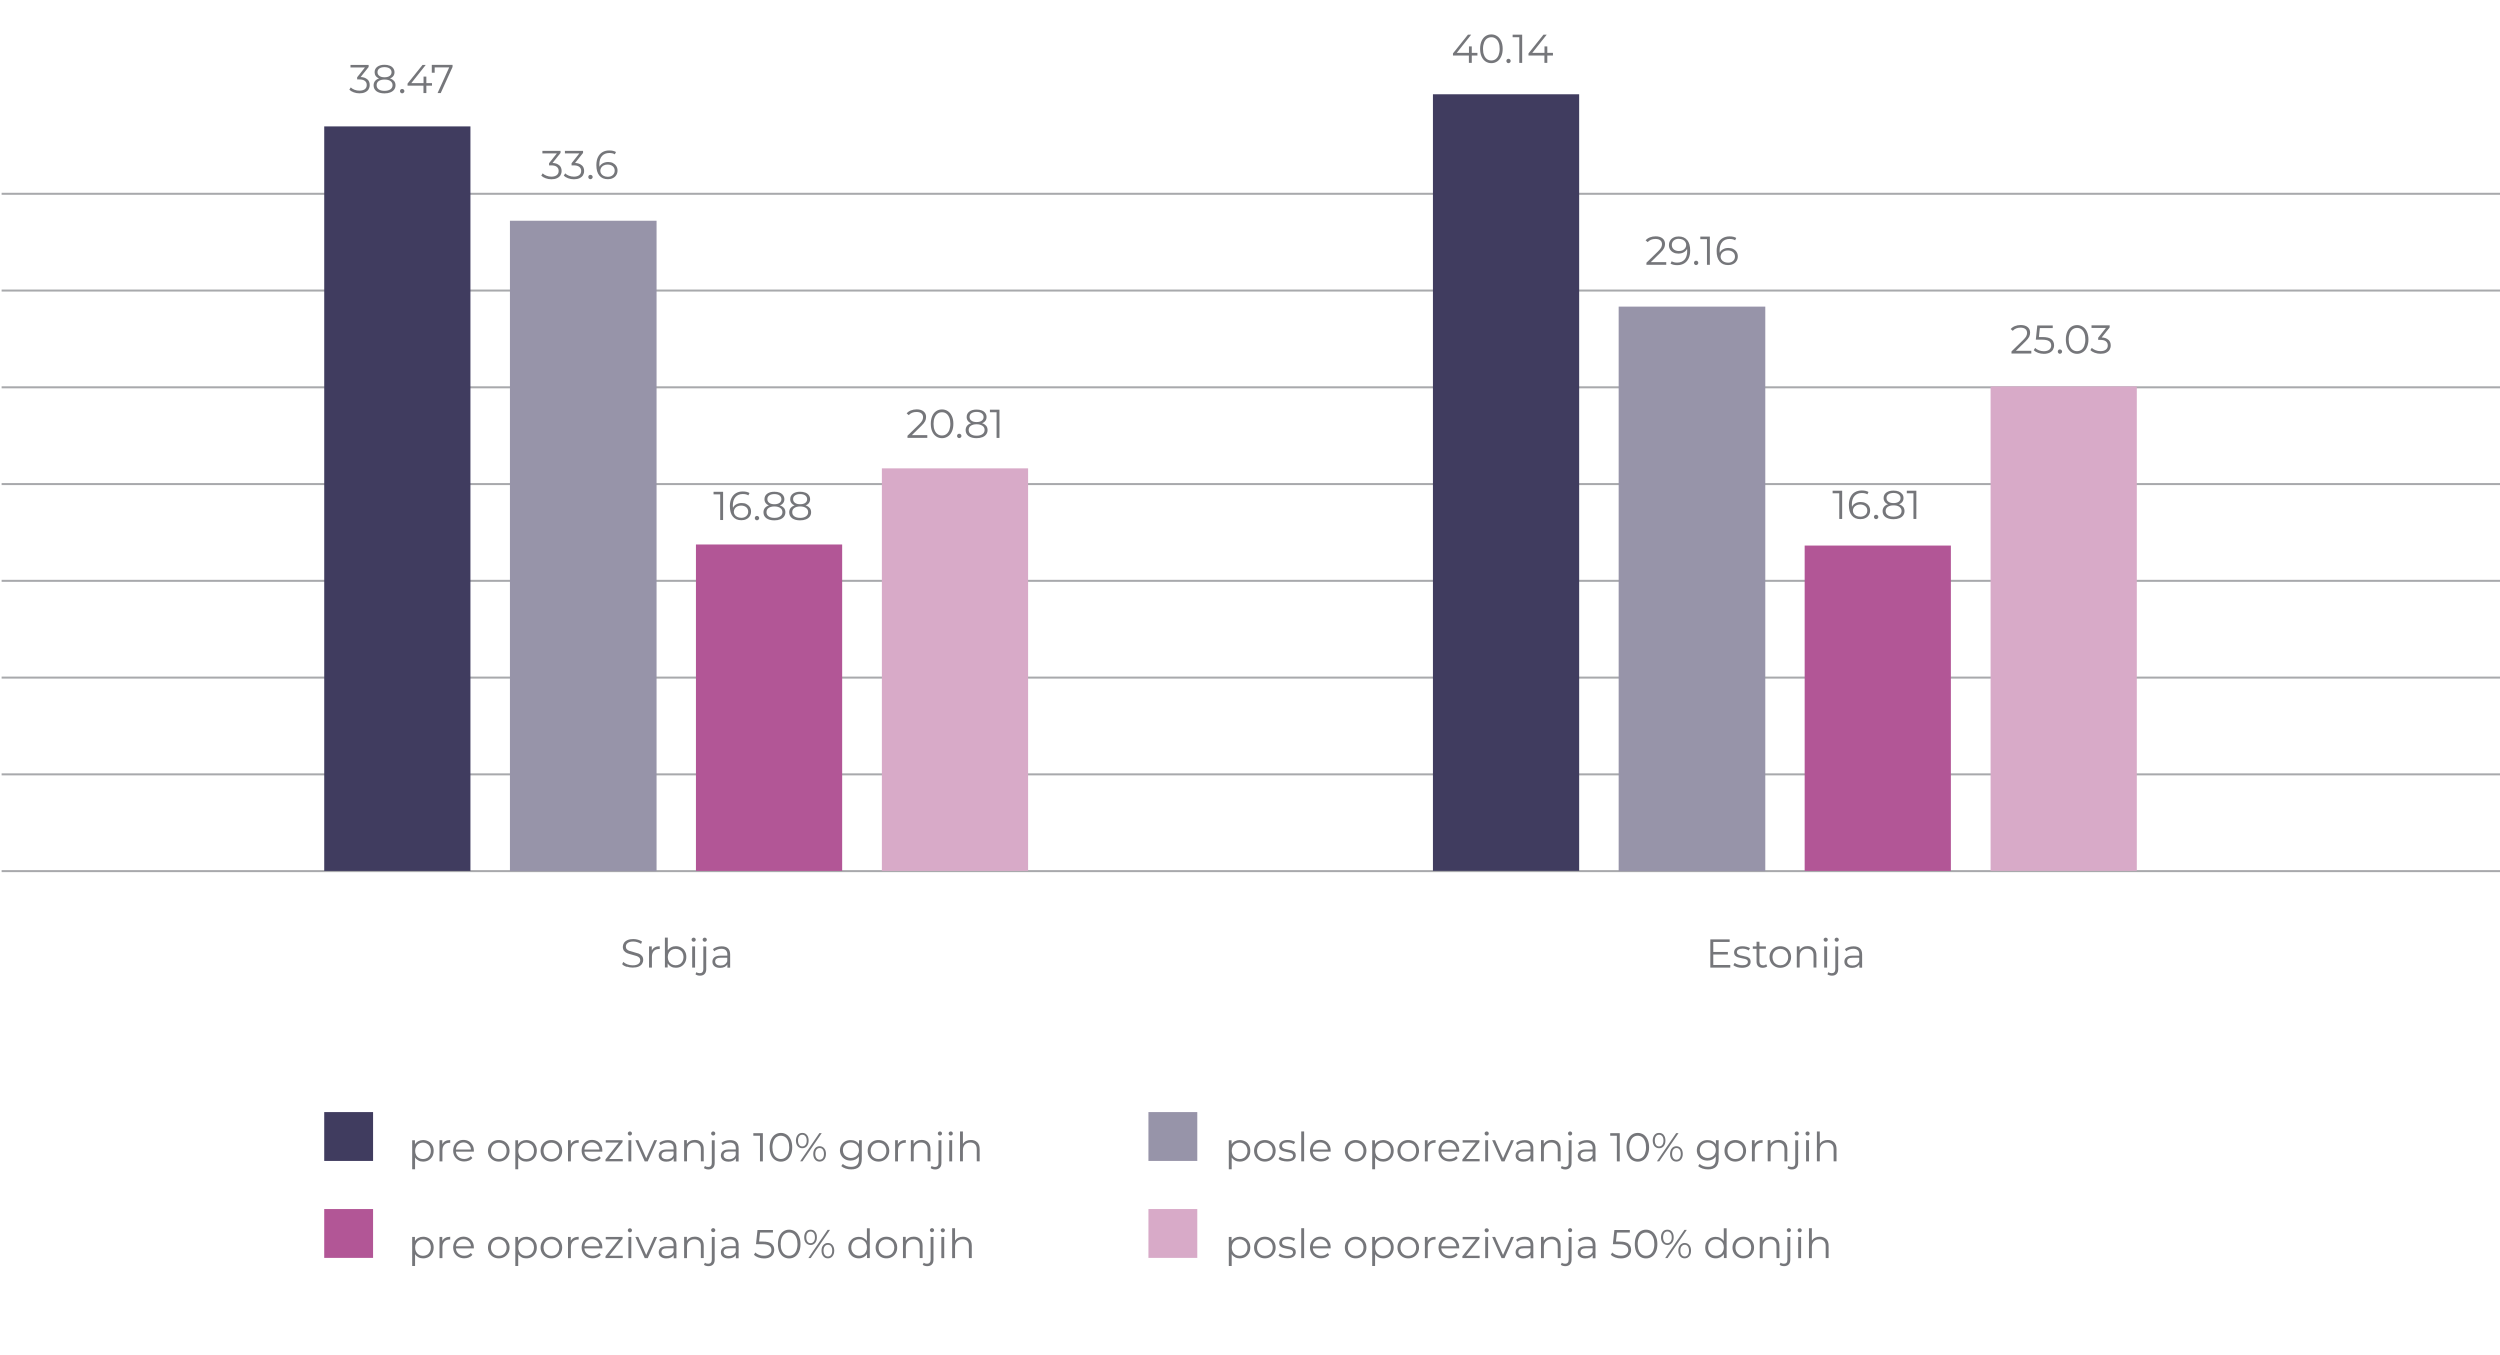 <?xml version="1.0" encoding="UTF-8"?>
<svg xmlns="http://www.w3.org/2000/svg" viewBox="0 0 372.05 201.6">
  <defs>
    <style>
      .cls-1 {
        fill: #fff;
        stroke: #a8a9ac;
        stroke-miterlimit: 10;
        stroke-width: .3px;
      }

      .cls-2, .cls-3, .cls-4, .cls-5 {
        mix-blend-mode: multiply;
      }

      .cls-2, .cls-6 {
        fill: #403c5f;
      }

      .cls-3, .cls-7 {
        fill: #d8aac8;
      }

      .cls-8 {
        isolation: isolate;
      }

      .cls-9 {
        fill: #75767a;
      }

      .cls-4 {
        fill: #b25696;
      }

      .cls-10, .cls-5 {
        fill: #9794a9;
      }
    </style>
  </defs>
  <g class="cls-8">
    <g id="Layer_1" data-name="Layer 1">
      <line class="cls-1" x1="372.05" y1="129.64" x2=".24" y2="129.64"/>
      <line class="cls-1" x1="372.05" y1="115.24" x2=".24" y2="115.24"/>
      <line class="cls-1" x1="372.05" y1="100.84" x2=".24" y2="100.84"/>
      <line class="cls-1" x1="372.05" y1="86.44" x2=".24" y2="86.44"/>
      <line class="cls-1" x1="372.05" y1="72.04" x2=".24" y2="72.04"/>
      <line class="cls-1" x1="372.05" y1="57.64" x2=".24" y2="57.64"/>
      <line class="cls-1" x1="372.05" y1="43.24" x2=".24" y2="43.24"/>
      <line class="cls-1" x1="372.05" y1="28.84" x2=".24" y2="28.84"/>
      <g>
        <path class="cls-9" d="M63.78,169.86c.24,.13,.43,.32,.56,.57,.14,.24,.2,.52,.2,.83s-.07,.6-.2,.84c-.14,.24-.32,.43-.56,.57-.24,.13-.51,.2-.81,.2-.26,0-.49-.05-.69-.16-.21-.11-.38-.26-.51-.46v1.76h-.43v-4.32h.41v.62c.13-.21,.3-.37,.51-.48,.21-.11,.45-.17,.71-.17,.3,0,.56,.07,.8,.2Zm-.23,2.48c.18-.1,.32-.25,.42-.43,.1-.19,.15-.4,.15-.64s-.05-.45-.15-.64c-.1-.19-.24-.33-.42-.43-.18-.1-.38-.16-.6-.16s-.42,.05-.6,.16c-.18,.1-.32,.25-.42,.43-.1,.19-.15,.4-.15,.64s.05,.45,.15,.64c.1,.19,.24,.33,.42,.43,.18,.1,.38,.15,.6,.15s.42-.05,.6-.15Z"/>
        <path class="cls-9" d="M66.27,169.82c.2-.11,.44-.16,.73-.16v.41h-.1c-.33,0-.59,.1-.78,.3s-.28,.49-.28,.86v1.61h-.43v-3.16h.41v.62c.1-.21,.25-.37,.45-.48Z"/>
        <path class="cls-9" d="M70.49,171.39h-2.64c.02,.33,.15,.59,.38,.79s.52,.3,.86,.3c.2,0,.38-.04,.54-.11,.16-.07,.31-.17,.43-.31l.24,.28c-.14,.17-.31,.3-.52,.38s-.44,.13-.69,.13c-.32,0-.61-.07-.86-.21s-.44-.33-.58-.57-.21-.52-.21-.83,.07-.58,.2-.83c.13-.24,.32-.43,.55-.57,.23-.14,.5-.2,.79-.2s.55,.07,.79,.2,.41,.33,.55,.57c.13,.24,.2,.52,.2,.83v.13Zm-2.29-1.08c-.21,.19-.32,.45-.35,.76h2.24c-.03-.31-.15-.57-.35-.76-.21-.19-.46-.29-.77-.29s-.56,.1-.76,.29Z"/>
        <path class="cls-9" d="M73.41,172.66c-.24-.14-.44-.33-.58-.57s-.21-.52-.21-.83,.07-.58,.21-.83c.14-.24,.33-.43,.58-.57s.52-.2,.82-.2,.58,.07,.82,.2c.24,.14,.44,.33,.57,.57,.14,.24,.21,.52,.21,.83s-.07,.58-.21,.83c-.14,.24-.33,.44-.57,.57-.24,.14-.52,.21-.82,.21s-.58-.07-.82-.21Zm1.42-.32c.18-.1,.32-.25,.42-.43,.1-.19,.15-.4,.15-.64s-.05-.45-.15-.64c-.1-.19-.24-.33-.42-.43-.18-.1-.38-.15-.6-.15s-.42,.05-.6,.15c-.18,.1-.32,.25-.42,.43s-.15,.4-.15,.64,.05,.45,.15,.64c.1,.19,.24,.33,.42,.43,.18,.1,.38,.15,.6,.15s.43-.05,.6-.15Z"/>
        <path class="cls-9" d="M79.13,169.86c.24,.13,.43,.32,.56,.57,.14,.24,.2,.52,.2,.83s-.07,.6-.2,.84c-.14,.24-.32,.43-.56,.57-.24,.13-.51,.2-.81,.2-.26,0-.49-.05-.69-.16-.21-.11-.38-.26-.51-.46v1.76h-.43v-4.32h.41v.62c.13-.21,.3-.37,.51-.48,.21-.11,.45-.17,.71-.17,.3,0,.56,.07,.8,.2Zm-.23,2.48c.18-.1,.32-.25,.42-.43,.1-.19,.15-.4,.15-.64s-.05-.45-.15-.64c-.1-.19-.24-.33-.42-.43-.18-.1-.38-.16-.6-.16s-.42,.05-.6,.16c-.18,.1-.32,.25-.42,.43-.1,.19-.15,.4-.15,.64s.05,.45,.15,.64c.1,.19,.24,.33,.42,.43,.18,.1,.38,.15,.6,.15s.42-.05,.6-.15Z"/>
        <path class="cls-9" d="M81.24,172.66c-.24-.14-.44-.33-.58-.57s-.21-.52-.21-.83,.07-.58,.21-.83c.14-.24,.33-.43,.58-.57s.52-.2,.82-.2,.58,.07,.82,.2c.24,.14,.44,.33,.57,.57,.14,.24,.21,.52,.21,.83s-.07,.58-.21,.83c-.14,.24-.33,.44-.57,.57-.24,.14-.52,.21-.82,.21s-.58-.07-.82-.21Zm1.42-.32c.18-.1,.32-.25,.42-.43,.1-.19,.15-.4,.15-.64s-.05-.45-.15-.64c-.1-.19-.24-.33-.42-.43-.18-.1-.38-.15-.6-.15s-.42,.05-.6,.15c-.18,.1-.32,.25-.42,.43s-.15,.4-.15,.64,.05,.45,.15,.64c.1,.19,.24,.33,.42,.43,.18,.1,.38,.15,.6,.15s.43-.05,.6-.15Z"/>
        <path class="cls-9" d="M85.39,169.82c.2-.11,.44-.16,.73-.16v.41h-.1c-.33,0-.59,.1-.78,.3s-.28,.49-.28,.86v1.61h-.43v-3.16h.41v.62c.1-.21,.25-.37,.45-.48Z"/>
        <path class="cls-9" d="M89.61,171.39h-2.64c.02,.33,.15,.59,.38,.79s.52,.3,.86,.3c.2,0,.38-.04,.54-.11,.16-.07,.31-.17,.43-.31l.24,.28c-.14,.17-.31,.3-.52,.38s-.44,.13-.69,.13c-.32,0-.61-.07-.86-.21s-.44-.33-.58-.57-.21-.52-.21-.83,.07-.58,.2-.83c.13-.24,.32-.43,.55-.57,.23-.14,.5-.2,.79-.2s.55,.07,.79,.2,.41,.33,.55,.57c.13,.24,.2,.52,.2,.83v.13Zm-2.29-1.08c-.21,.19-.32,.45-.35,.76h2.24c-.03-.31-.15-.57-.35-.76-.21-.19-.46-.29-.77-.29s-.56,.1-.76,.29Z"/>
        <path class="cls-9" d="M92.68,172.48v.35h-2.57v-.28l1.99-2.51h-1.95v-.36h2.5v.28l-1.99,2.52h2.02Z"/>
        <path class="cls-9" d="M93.52,168.9c-.06-.06-.09-.13-.09-.22s.03-.15,.09-.21c.06-.06,.13-.09,.22-.09s.16,.03,.22,.09c.06,.06,.09,.13,.09,.21,0,.09-.03,.16-.09,.22-.06,.06-.13,.09-.22,.09s-.16-.03-.22-.09Zm0,.78h.43v3.16h-.43v-3.16Z"/>
        <path class="cls-9" d="M97.79,169.68l-1.4,3.16h-.44l-1.4-3.16h.44l1.18,2.69,1.19-2.69h.42Z"/>
        <path class="cls-9" d="M100.34,169.97c.22,.21,.33,.51,.33,.92v1.96h-.41v-.49c-.1,.16-.24,.29-.42,.38-.19,.09-.41,.14-.66,.14-.35,0-.63-.08-.84-.25s-.31-.39-.31-.67,.1-.48,.29-.65c.19-.16,.5-.25,.93-.25h1v-.19c0-.27-.08-.48-.23-.62-.15-.14-.37-.21-.67-.21-.2,0-.39,.03-.58,.1-.18,.07-.34,.16-.47,.27l-.19-.32c.16-.14,.35-.24,.58-.31,.22-.07,.46-.11,.71-.11,.41,0,.73,.1,.95,.31Zm-.48,2.4c.17-.11,.3-.27,.38-.48v-.52h-.99c-.54,0-.81,.19-.81,.56,0,.18,.07,.33,.21,.43,.14,.11,.34,.16,.59,.16s.45-.05,.62-.17Z"/>
        <path class="cls-9" d="M104.38,170c.23,.23,.35,.57,.35,1v1.83h-.43v-1.79c0-.33-.08-.58-.25-.75-.16-.17-.4-.26-.7-.26-.34,0-.61,.1-.81,.3-.2,.2-.3,.48-.3,.84v1.66h-.43v-3.16h.41v.58c.12-.19,.28-.34,.48-.45,.21-.11,.45-.16,.72-.16,.4,0,.71,.12,.94,.34Z"/>
        <path class="cls-9" d="M105.05,173.98c-.12-.03-.21-.08-.29-.15l.15-.32c.12,.11,.29,.16,.49,.16,.17,0,.3-.05,.39-.15,.09-.1,.14-.25,.14-.44v-3.39h.43v3.39c0,.3-.08,.53-.24,.7-.16,.17-.39,.26-.68,.26-.13,0-.26-.02-.38-.05Zm.87-5.08c-.06-.06-.09-.13-.09-.22,0-.08,.03-.15,.09-.21,.06-.06,.13-.09,.22-.09s.16,.03,.22,.09c.06,.06,.09,.13,.09,.21,0,.09-.03,.16-.09,.22-.06,.06-.13,.09-.22,.09s-.16-.03-.22-.09Z"/>
        <path class="cls-9" d="M109.59,169.97c.22,.21,.33,.51,.33,.92v1.96h-.41v-.49c-.1,.16-.24,.29-.42,.38-.19,.09-.41,.14-.66,.14-.35,0-.63-.08-.84-.25s-.31-.39-.31-.67,.1-.48,.29-.65c.19-.16,.5-.25,.93-.25h1v-.19c0-.27-.08-.48-.23-.62-.15-.14-.37-.21-.67-.21-.2,0-.39,.03-.58,.1-.18,.07-.34,.16-.47,.27l-.19-.32c.16-.14,.35-.24,.58-.31,.22-.07,.46-.11,.71-.11,.41,0,.73,.1,.95,.31Zm-.48,2.4c.17-.11,.3-.27,.38-.48v-.52h-.99c-.54,0-.81,.19-.81,.56,0,.18,.07,.33,.21,.43,.14,.11,.34,.16,.59,.16s.45-.05,.62-.17Z"/>
        <path class="cls-9" d="M113.53,168.64v4.2h-.43v-3.82h-.99v-.38h1.42Z"/>
        <path class="cls-9" d="M115.34,172.62c-.25-.17-.45-.42-.59-.74s-.21-.7-.21-1.14,.07-.82,.21-1.14c.14-.32,.34-.57,.59-.74,.25-.17,.54-.26,.87-.26s.61,.09,.87,.26,.45,.42,.6,.74c.14,.32,.22,.7,.22,1.14s-.07,.81-.22,1.14-.34,.57-.6,.74-.54,.26-.87,.26-.61-.09-.87-.26Zm1.51-.34c.19-.14,.33-.33,.44-.59,.1-.26,.16-.57,.16-.94s-.05-.68-.16-.94c-.1-.26-.25-.46-.44-.59s-.4-.2-.65-.2-.46,.07-.65,.2-.33,.33-.44,.59c-.1,.26-.16,.57-.16,.94s.05,.68,.16,.94c.1,.26,.25,.46,.44,.59s.4,.2,.65,.2,.46-.07,.65-.2Z"/>
        <path class="cls-9" d="M118.71,170.57c-.17-.21-.26-.49-.26-.83s.09-.62,.26-.83c.17-.21,.4-.31,.69-.31s.51,.1,.68,.31c.18,.21,.26,.48,.26,.83s-.09,.62-.26,.83c-.18,.21-.4,.31-.68,.31s-.51-.1-.69-.31Zm1.16-.19c.12-.15,.18-.37,.18-.64s-.06-.49-.18-.64c-.12-.15-.27-.23-.47-.23s-.36,.08-.47,.23c-.12,.16-.17,.37-.17,.64s.06,.48,.17,.64c.12,.16,.27,.23,.47,.23s.35-.08,.47-.23Zm2.07-1.75h.35l-2.87,4.2h-.35l2.87-4.2Zm-.65,3.92c-.18-.21-.26-.48-.26-.82s.09-.62,.26-.83c.18-.21,.4-.32,.68-.32s.51,.11,.69,.32,.26,.49,.26,.83-.09,.61-.26,.82-.4,.32-.69,.32-.51-.11-.68-.32Zm1.16-.19c.12-.16,.17-.37,.17-.64s-.06-.48-.17-.64c-.12-.16-.27-.23-.47-.23s-.35,.08-.47,.23c-.12,.15-.18,.37-.18,.64s.06,.48,.18,.64c.12,.15,.27,.23,.47,.23s.36-.08,.47-.23Z"/>
        <path class="cls-9" d="M128.25,169.68v2.77c0,.54-.13,.93-.39,1.19-.26,.26-.66,.39-1.19,.39-.29,0-.57-.04-.83-.13s-.48-.21-.64-.36l.22-.32c.15,.14,.34,.24,.55,.32,.22,.08,.45,.11,.69,.11,.4,0,.69-.09,.88-.28,.19-.19,.28-.47,.28-.87v-.4c-.13,.2-.3,.35-.52,.46-.21,.1-.45,.16-.71,.16-.3,0-.56-.06-.81-.19-.24-.13-.43-.31-.57-.55-.14-.23-.21-.5-.21-.79s.07-.56,.21-.79c.14-.23,.33-.41,.57-.54,.24-.13,.51-.19,.81-.19,.27,0,.51,.05,.73,.16,.22,.11,.39,.26,.52,.47v-.61h.41Zm-1,2.51c.18-.1,.33-.24,.43-.41,.1-.18,.15-.38,.15-.6s-.05-.42-.15-.6c-.1-.17-.24-.31-.43-.41-.18-.1-.39-.15-.62-.15s-.43,.05-.61,.14c-.18,.1-.32,.23-.43,.41s-.15,.38-.15,.6,.05,.42,.15,.6,.24,.31,.43,.41c.18,.1,.39,.15,.61,.15s.43-.05,.62-.15Z"/>
        <path class="cls-9" d="M129.92,172.66c-.24-.14-.44-.33-.58-.57s-.21-.52-.21-.83,.07-.58,.21-.83c.14-.24,.33-.43,.58-.57s.52-.2,.82-.2,.58,.07,.82,.2c.24,.14,.44,.33,.57,.57,.14,.24,.21,.52,.21,.83s-.07,.58-.21,.83c-.14,.24-.33,.44-.57,.57-.24,.14-.52,.21-.82,.21s-.58-.07-.82-.21Zm1.42-.32c.18-.1,.32-.25,.42-.43,.1-.19,.15-.4,.15-.64s-.05-.45-.15-.64c-.1-.19-.24-.33-.42-.43-.18-.1-.38-.15-.6-.15s-.42,.05-.6,.15c-.18,.1-.32,.25-.42,.43s-.15,.4-.15,.64,.05,.45,.15,.64c.1,.19,.24,.33,.42,.43,.18,.1,.38,.15,.6,.15s.43-.05,.6-.15Z"/>
        <path class="cls-9" d="M134.07,169.82c.2-.11,.44-.16,.73-.16v.41h-.1c-.33,0-.59,.1-.78,.3s-.28,.49-.28,.86v1.61h-.43v-3.16h.41v.62c.1-.21,.25-.37,.45-.48Z"/>
        <path class="cls-9" d="M138.12,170c.23,.23,.35,.57,.35,1v1.83h-.43v-1.79c0-.33-.08-.58-.25-.75-.16-.17-.4-.26-.7-.26-.34,0-.61,.1-.81,.3-.2,.2-.3,.48-.3,.84v1.66h-.43v-3.16h.41v.58c.12-.19,.28-.34,.48-.45,.21-.11,.45-.16,.72-.16,.4,0,.71,.12,.94,.34Z"/>
        <path class="cls-9" d="M138.79,173.98c-.12-.03-.21-.08-.29-.15l.15-.32c.12,.11,.29,.16,.49,.16,.17,0,.3-.05,.39-.15,.09-.1,.14-.25,.14-.44v-3.39h.43v3.39c0,.3-.08,.53-.24,.7-.16,.17-.39,.26-.68,.26-.13,0-.26-.02-.38-.05Zm.87-5.08c-.06-.06-.09-.13-.09-.22,0-.08,.03-.15,.09-.21,.06-.06,.13-.09,.22-.09s.16,.03,.22,.09c.06,.06,.09,.13,.09,.21,0,.09-.03,.16-.09,.22-.06,.06-.13,.09-.22,.09s-.16-.03-.22-.09Z"/>
        <path class="cls-9" d="M141.27,168.9c-.06-.06-.09-.13-.09-.22s.03-.15,.09-.21c.06-.06,.13-.09,.22-.09s.16,.03,.22,.09c.06,.06,.09,.13,.09,.21,0,.09-.03,.16-.09,.22-.06,.06-.13,.09-.22,.09s-.16-.03-.22-.09Zm0,.78h.43v3.16h-.43v-3.16Z"/>
        <path class="cls-9" d="M145.44,170c.23,.23,.35,.57,.35,1v1.83h-.43v-1.79c0-.33-.08-.58-.25-.75-.16-.17-.4-.26-.7-.26-.34,0-.61,.1-.81,.3-.2,.2-.3,.48-.3,.84v1.66h-.43v-4.45h.43v1.85c.12-.18,.28-.33,.48-.43,.2-.1,.44-.15,.7-.15,.4,0,.71,.12,.94,.34Z"/>
      </g>
      <g>
        <path class="cls-9" d="M54.68,11.81c.23,.21,.34,.49,.34,.84,0,.24-.06,.45-.17,.64-.12,.19-.29,.33-.52,.44-.23,.11-.51,.16-.83,.16-.3,0-.59-.05-.86-.15s-.49-.23-.65-.39l.21-.34c.14,.14,.33,.26,.56,.35s.48,.13,.74,.13c.34,0,.61-.08,.8-.22,.19-.15,.28-.36,.28-.62s-.09-.46-.28-.61-.47-.22-.85-.22h-.3v-.32l1.16-1.46h-2.15v-.38h2.7v.31l-1.19,1.49c.44,.02,.77,.14,1,.36Z"/>
        <path class="cls-9" d="M58.65,12.05c.14,.18,.21,.39,.21,.64s-.07,.46-.2,.64c-.13,.18-.32,.32-.57,.42s-.54,.15-.87,.15c-.5,0-.9-.11-1.19-.32-.29-.22-.43-.51-.43-.88,0-.25,.07-.46,.21-.64,.14-.17,.34-.3,.6-.39-.22-.08-.38-.21-.49-.36s-.17-.35-.17-.56c0-.34,.13-.61,.4-.81,.27-.2,.62-.3,1.07-.3,.3,0,.55,.04,.78,.13s.4,.22,.52,.39,.19,.36,.19,.59-.06,.4-.17,.56c-.12,.16-.28,.28-.5,.36,.26,.09,.47,.22,.61,.4Zm-.55,1.25c.21-.15,.32-.36,.32-.62s-.1-.46-.32-.62c-.21-.15-.5-.22-.87-.22s-.66,.08-.87,.22c-.21,.15-.31,.36-.31,.62s.1,.47,.31,.62,.5,.22,.87,.22,.66-.08,.87-.23Zm-1.63-2c.18,.14,.44,.2,.76,.2s.58-.07,.76-.2,.28-.32,.28-.55-.1-.42-.29-.56c-.19-.13-.44-.2-.76-.2s-.57,.07-.76,.2c-.19,.14-.28,.32-.28,.55s.09,.42,.28,.55Z"/>
        <path class="cls-9" d="M59.62,13.79c-.06-.06-.09-.14-.09-.23s.03-.17,.09-.23,.14-.09,.23-.09,.16,.03,.23,.09,.1,.14,.1,.23-.03,.17-.1,.23-.14,.1-.23,.1-.16-.03-.23-.1Z"/>
        <path class="cls-9" d="M64.29,12.75h-.84v1.1h-.43v-1.1h-2.37v-.31l2.23-2.78h.48l-2.15,2.71h1.82v-.97h.42v.97h.84v.38Z"/>
        <path class="cls-9" d="M67.35,9.65v.31l-1.76,3.89h-.47l1.73-3.82h-2.16v.79h-.43v-1.17h3.08Z"/>
      </g>
      <g>
        <path class="cls-9" d="M219.87,8.26h-.84v1.1h-.43v-1.1h-2.37v-.31l2.23-2.79h.48l-2.15,2.71h1.82v-.97h.42v.97h.84v.38Z"/>
        <path class="cls-9" d="M221.07,9.14c-.25-.17-.45-.42-.59-.74-.14-.32-.21-.7-.21-1.14s.07-.82,.21-1.14c.14-.32,.34-.57,.59-.74s.54-.26,.87-.26,.61,.09,.87,.26,.45,.42,.6,.74c.14,.32,.22,.7,.22,1.14s-.07,.82-.22,1.14c-.14,.32-.34,.57-.6,.74s-.54,.26-.87,.26-.61-.09-.87-.26Zm1.51-.34c.19-.14,.33-.33,.44-.59,.1-.26,.16-.57,.16-.94s-.05-.68-.16-.94c-.1-.26-.25-.46-.44-.59-.19-.14-.4-.2-.64-.2s-.46,.07-.65,.2c-.19,.14-.33,.33-.43,.59-.1,.26-.16,.57-.16,.94s.05,.68,.16,.94c.1,.26,.25,.46,.43,.59,.19,.14,.4,.2,.65,.2s.46-.07,.64-.2Z"/>
        <path class="cls-9" d="M224.27,9.3c-.06-.06-.09-.14-.09-.23s.03-.17,.09-.23c.06-.06,.14-.09,.22-.09s.16,.03,.23,.09c.06,.06,.1,.14,.1,.23s-.03,.17-.1,.23c-.06,.06-.14,.1-.23,.1s-.16-.03-.22-.1Z"/>
        <path class="cls-9" d="M226.53,5.16v4.2h-.43v-3.82h-.99v-.38h1.42Z"/>
        <path class="cls-9" d="M231.11,8.26h-.84v1.1h-.43v-1.1h-2.37v-.31l2.23-2.79h.48l-2.15,2.71h1.82v-.97h.42v.97h.84v.38Z"/>
      </g>
      <g>
        <path class="cls-9" d="M247.97,39.03v.38h-2.95v-.31l1.75-1.71c.22-.22,.37-.4,.45-.56,.08-.16,.12-.32,.12-.48,0-.25-.08-.44-.25-.58s-.41-.21-.73-.21c-.49,0-.87,.16-1.15,.47l-.31-.26c.16-.19,.37-.34,.63-.44,.25-.1,.54-.16,.86-.16,.43,0,.77,.1,1.02,.3s.38,.48,.38,.83c0,.22-.05,.42-.14,.62-.1,.2-.28,.43-.55,.69l-1.43,1.4h2.31Z"/>
        <path class="cls-9" d="M251.09,35.73c.3,.37,.44,.88,.44,1.55,0,.47-.08,.86-.24,1.19-.16,.32-.38,.57-.67,.74s-.62,.25-1.01,.25c-.42,0-.75-.08-1-.23l.17-.35c.2,.13,.47,.2,.82,.2,.46,0,.83-.15,1.09-.44,.26-.29,.4-.72,.4-1.28,0-.1,0-.22-.02-.34-.1,.23-.27,.4-.5,.53-.23,.13-.49,.19-.79,.19-.28,0-.52-.05-.73-.16-.21-.1-.38-.25-.5-.44-.12-.19-.18-.41-.18-.66s.06-.48,.19-.68c.12-.2,.29-.35,.51-.45,.22-.11,.46-.16,.74-.16,.56,0,.98,.18,1.28,.55Zm-.67,1.51c.16-.08,.29-.19,.38-.33,.09-.14,.14-.3,.14-.47,0-.16-.04-.31-.13-.44-.09-.14-.21-.25-.38-.33s-.37-.13-.6-.13c-.3,0-.55,.08-.74,.25-.19,.17-.29,.39-.29,.66s.1,.5,.29,.66c.19,.16,.45,.25,.77,.25,.21,0,.4-.04,.56-.12Z"/>
        <path class="cls-9" d="M252.19,39.35c-.06-.06-.09-.14-.09-.23s.03-.17,.09-.23c.06-.06,.14-.09,.22-.09s.16,.03,.23,.09c.06,.06,.1,.14,.1,.23s-.03,.17-.1,.23-.14,.1-.23,.1-.16-.03-.22-.1Z"/>
        <path class="cls-9" d="M254.46,35.21v4.2h-.43v-3.82h-.99v-.38h1.42Z"/>
        <path class="cls-9" d="M257.94,37.06c.21,.1,.38,.25,.5,.44,.12,.19,.18,.41,.18,.66s-.06,.48-.19,.68c-.12,.2-.3,.35-.51,.45-.22,.11-.46,.16-.73,.16-.56,0-.98-.18-1.28-.55s-.44-.88-.44-1.55c0-.47,.08-.86,.24-1.19s.38-.57,.67-.73,.62-.25,1.01-.25c.42,0,.75,.08,1,.23l-.17,.35c-.2-.13-.47-.2-.82-.2-.46,0-.83,.15-1.09,.44-.26,.29-.4,.72-.4,1.28,0,.1,0,.21,.02,.34,.1-.23,.27-.41,.5-.53,.23-.13,.49-.19,.79-.19,.28,0,.52,.05,.74,.16Zm-.03,1.78c.19-.17,.29-.39,.29-.66s-.1-.5-.29-.66c-.19-.16-.45-.25-.77-.25-.21,0-.4,.04-.56,.12s-.29,.19-.38,.33c-.09,.14-.14,.3-.14,.47,0,.16,.04,.31,.13,.44,.09,.14,.21,.25,.38,.33s.37,.13,.6,.13c.3,0,.55-.08,.74-.25Z"/>
      </g>
      <g>
        <path class="cls-9" d="M274.15,73.03v4.2h-.43v-3.82h-.99v-.38h1.42Z"/>
        <path class="cls-9" d="M277.63,74.87c.21,.1,.38,.25,.5,.44,.12,.19,.18,.41,.18,.66s-.06,.48-.19,.68c-.12,.2-.29,.35-.51,.45-.22,.11-.46,.16-.74,.16-.56,0-.98-.18-1.28-.55s-.44-.88-.44-1.55c0-.47,.08-.86,.24-1.19,.16-.32,.38-.57,.67-.73s.62-.25,1.01-.25c.42,0,.75,.08,1,.23l-.17,.35c-.2-.13-.47-.2-.82-.2-.46,0-.83,.15-1.09,.44-.26,.29-.4,.72-.4,1.28,0,.1,0,.21,.02,.34,.1-.23,.27-.41,.5-.53,.23-.13,.49-.19,.79-.19,.28,0,.52,.05,.74,.16Zm-.03,1.78c.19-.17,.29-.39,.29-.66s-.09-.5-.29-.66c-.19-.16-.45-.25-.77-.25-.21,0-.4,.04-.56,.12-.16,.08-.29,.19-.38,.33-.09,.14-.14,.3-.14,.47,0,.16,.04,.31,.13,.44,.09,.14,.21,.25,.38,.33s.37,.12,.6,.12c.3,0,.55-.08,.74-.25Z"/>
        <path class="cls-9" d="M278.97,77.16c-.06-.06-.09-.14-.09-.23s.03-.17,.09-.23c.06-.06,.14-.09,.23-.09s.16,.03,.23,.09c.06,.06,.1,.14,.1,.23s-.03,.17-.1,.23c-.06,.06-.14,.1-.23,.1s-.16-.03-.23-.1Z"/>
        <path class="cls-9" d="M283.22,75.42c.14,.18,.21,.39,.21,.64s-.07,.46-.2,.64c-.13,.18-.32,.32-.57,.42s-.54,.15-.87,.15c-.5,0-.9-.11-1.19-.32-.29-.22-.43-.51-.43-.88,0-.25,.07-.46,.21-.64s.34-.3,.6-.39c-.22-.08-.38-.21-.49-.36-.11-.16-.17-.35-.17-.56,0-.34,.13-.61,.4-.81,.27-.2,.62-.3,1.07-.3,.3,0,.55,.04,.78,.13,.22,.09,.39,.22,.52,.39s.19,.36,.19,.59-.06,.4-.17,.56c-.12,.16-.28,.28-.5,.36,.26,.09,.47,.22,.61,.4Zm-.55,1.25c.21-.15,.32-.36,.32-.62s-.11-.46-.32-.62c-.21-.15-.5-.22-.87-.22s-.66,.08-.87,.22c-.21,.15-.31,.36-.31,.62s.1,.47,.31,.62,.5,.22,.87,.22,.66-.08,.87-.23Zm-1.63-2c.18,.14,.44,.2,.76,.2s.58-.07,.76-.2c.19-.14,.28-.32,.28-.55s-.09-.42-.29-.56c-.19-.13-.44-.2-.76-.2s-.57,.07-.76,.2c-.19,.14-.28,.32-.28,.55s.09,.42,.28,.55Z"/>
        <path class="cls-9" d="M285.19,73.03v4.2h-.43v-3.82h-.99v-.38h1.42Z"/>
      </g>
      <g>
        <path class="cls-9" d="M302.3,52.23v.38h-2.95v-.31l1.75-1.71c.22-.22,.37-.4,.45-.56,.08-.16,.12-.32,.12-.48,0-.25-.08-.44-.25-.58s-.41-.21-.73-.21c-.49,0-.87,.16-1.15,.47l-.31-.26c.16-.19,.37-.34,.63-.44,.25-.1,.54-.16,.86-.16,.43,0,.77,.1,1.02,.3s.38,.48,.38,.83c0,.22-.05,.42-.14,.62-.1,.2-.28,.43-.55,.69l-1.43,1.4h2.31Z"/>
        <path class="cls-9" d="M305.27,50.47c.28,.22,.42,.52,.42,.92,0,.24-.06,.46-.17,.65-.11,.19-.29,.34-.51,.45-.23,.11-.51,.17-.84,.17-.3,0-.58-.05-.86-.15-.27-.1-.49-.23-.65-.39l.21-.34c.14,.14,.32,.26,.55,.35,.23,.09,.47,.14,.74,.14,.35,0,.62-.08,.81-.23,.19-.16,.29-.36,.29-.62,0-.29-.11-.51-.32-.65-.21-.15-.58-.22-1.08-.22h-.89l.22-2.11h2.3v.38h-1.92l-.14,1.34h.54c.61,0,1.05,.11,1.33,.33Z"/>
        <path class="cls-9" d="M306.33,52.55c-.06-.06-.09-.14-.09-.23s.03-.17,.09-.23c.06-.06,.14-.09,.22-.09s.16,.03,.23,.09c.06,.06,.1,.14,.1,.23s-.03,.17-.1,.23-.14,.1-.23,.1-.16-.03-.22-.1Z"/>
        <path class="cls-9" d="M308.24,52.4c-.25-.17-.45-.42-.59-.74-.14-.32-.21-.7-.21-1.14s.07-.82,.21-1.14c.14-.32,.34-.57,.59-.74,.25-.17,.54-.26,.87-.26s.61,.09,.87,.26,.45,.42,.6,.74c.14,.32,.22,.7,.22,1.14s-.07,.81-.22,1.14c-.14,.32-.34,.57-.6,.74s-.54,.26-.87,.26-.61-.09-.87-.26Zm1.51-.34c.19-.14,.33-.33,.43-.59,.1-.26,.16-.57,.16-.94s-.05-.68-.16-.94c-.1-.26-.25-.46-.43-.59-.19-.14-.4-.2-.65-.2s-.46,.07-.64,.2c-.19,.14-.33,.33-.44,.59-.1,.26-.16,.57-.16,.94s.05,.68,.16,.94c.1,.26,.25,.46,.44,.59,.19,.14,.4,.2,.64,.2s.46-.07,.65-.2Z"/>
        <path class="cls-9" d="M313.78,50.57c.23,.21,.34,.49,.34,.84,0,.24-.06,.45-.17,.64-.12,.19-.29,.33-.52,.44-.23,.11-.51,.16-.83,.16-.3,0-.59-.05-.86-.15-.27-.1-.49-.23-.65-.39l.21-.34c.14,.14,.33,.26,.56,.35,.23,.09,.48,.14,.74,.14,.34,0,.61-.08,.8-.23,.19-.15,.28-.36,.28-.62s-.09-.46-.28-.61c-.19-.15-.47-.22-.85-.22h-.3v-.32l1.16-1.46h-2.15v-.38h2.7v.31l-1.19,1.49c.44,.02,.78,.14,1,.36Z"/>
      </g>
      <g>
        <path class="cls-9" d="M83.24,24.6c.23,.21,.34,.49,.34,.84,0,.24-.06,.45-.17,.64-.12,.19-.29,.33-.52,.44-.23,.11-.51,.16-.83,.16-.3,0-.59-.05-.86-.15s-.49-.23-.65-.39l.21-.34c.14,.14,.33,.26,.56,.35,.23,.09,.48,.14,.74,.14,.34,0,.61-.08,.8-.23,.19-.15,.28-.36,.28-.62s-.09-.46-.28-.61-.47-.22-.85-.22h-.3v-.32l1.16-1.46h-2.15v-.38h2.7v.31l-1.19,1.49c.44,.02,.77,.14,1,.36Z"/>
        <path class="cls-9" d="M86.59,24.6c.23,.21,.34,.49,.34,.84,0,.24-.06,.45-.17,.64-.12,.19-.29,.33-.52,.44-.23,.11-.51,.16-.83,.16-.3,0-.59-.05-.86-.15s-.49-.23-.65-.39l.21-.34c.14,.14,.33,.26,.56,.35,.23,.09,.48,.14,.74,.14,.34,0,.61-.08,.8-.23,.19-.15,.28-.36,.28-.62s-.09-.46-.28-.61-.47-.22-.85-.22h-.3v-.32l1.16-1.46h-2.15v-.38h2.7v.31l-1.19,1.49c.44,.02,.77,.14,1,.36Z"/>
        <path class="cls-9" d="M87.64,26.57c-.06-.06-.09-.14-.09-.23s.03-.17,.09-.23,.14-.09,.23-.09,.16,.03,.23,.09,.1,.14,.1,.23-.03,.17-.1,.23-.14,.1-.23,.1-.16-.03-.23-.1Z"/>
        <path class="cls-9" d="M91.22,24.28c.21,.1,.38,.25,.5,.44,.12,.19,.18,.41,.18,.66s-.06,.48-.19,.68c-.12,.2-.3,.35-.51,.45-.22,.11-.46,.16-.73,.16-.56,0-.98-.18-1.28-.55-.3-.37-.44-.88-.44-1.55,0-.47,.08-.86,.24-1.19,.16-.32,.38-.57,.67-.74s.62-.25,1.01-.25c.42,0,.75,.08,1,.23l-.17,.35c-.2-.13-.47-.2-.82-.2-.46,0-.83,.15-1.09,.44-.26,.29-.4,.72-.4,1.28,0,.1,0,.21,.02,.34,.1-.23,.27-.4,.5-.53,.23-.12,.49-.19,.79-.19,.28,0,.52,.05,.74,.16Zm-.03,1.78c.19-.17,.29-.39,.29-.66s-.1-.5-.29-.66-.45-.25-.77-.25c-.21,0-.4,.04-.56,.12-.16,.08-.29,.19-.38,.33-.09,.14-.14,.3-.14,.47,0,.16,.04,.31,.13,.44,.09,.14,.21,.25,.38,.33s.37,.13,.6,.13c.3,0,.55-.08,.74-.25Z"/>
      </g>
      <g>
        <path class="cls-9" d="M107.61,73.19v4.2h-.43v-3.82h-.99v-.38h1.42Z"/>
        <path class="cls-9" d="M111.09,75.03c.21,.1,.38,.25,.5,.44,.12,.19,.18,.41,.18,.66s-.06,.48-.19,.68c-.12,.2-.3,.35-.51,.45-.22,.11-.46,.16-.73,.16-.56,0-.98-.18-1.28-.55-.3-.37-.44-.88-.44-1.55,0-.47,.08-.86,.24-1.19,.16-.32,.38-.57,.67-.74s.62-.25,1.01-.25c.42,0,.75,.08,1,.23l-.17,.35c-.2-.13-.47-.2-.82-.2-.46,0-.83,.15-1.09,.44s-.4,.72-.4,1.28c0,.1,0,.21,.02,.34,.1-.23,.27-.41,.5-.53s.49-.19,.79-.19c.28,0,.52,.05,.74,.16Zm-.03,1.78c.19-.17,.29-.39,.29-.66s-.1-.5-.29-.66-.45-.25-.77-.25c-.21,0-.4,.04-.56,.12-.16,.08-.29,.19-.38,.33s-.14,.3-.14,.47c0,.16,.04,.31,.13,.44,.09,.14,.21,.25,.38,.33s.37,.13,.6,.13c.3,0,.55-.08,.74-.25Z"/>
        <path class="cls-9" d="M112.42,77.33c-.06-.06-.09-.14-.09-.23s.03-.17,.09-.23c.06-.06,.14-.09,.23-.09s.16,.03,.23,.09c.06,.06,.1,.14,.1,.23s-.03,.17-.1,.23c-.06,.06-.14,.1-.23,.1s-.16-.03-.23-.1Z"/>
        <path class="cls-9" d="M116.67,75.59c.14,.18,.21,.39,.21,.64s-.07,.46-.2,.64c-.13,.18-.32,.32-.57,.42-.25,.1-.54,.15-.87,.15-.5,0-.9-.11-1.19-.32-.29-.22-.43-.51-.43-.88,0-.25,.07-.46,.21-.64,.14-.17,.34-.3,.6-.39-.22-.08-.38-.21-.49-.36s-.17-.34-.17-.56c0-.34,.13-.61,.4-.81,.27-.2,.62-.3,1.07-.3,.3,0,.55,.04,.78,.13s.4,.22,.52,.39,.19,.36,.19,.59-.06,.4-.17,.56c-.12,.16-.28,.28-.5,.36,.26,.09,.47,.22,.61,.4Zm-.55,1.25c.21-.15,.32-.36,.32-.62s-.1-.47-.32-.62c-.21-.15-.5-.23-.87-.23s-.66,.08-.87,.23c-.21,.15-.31,.35-.31,.62s.1,.47,.31,.62c.21,.15,.5,.23,.87,.23s.66-.08,.87-.23Zm-1.63-2c.18,.14,.44,.2,.76,.2s.58-.07,.76-.2c.19-.14,.28-.32,.28-.55s-.1-.42-.29-.56-.44-.2-.76-.2-.57,.07-.76,.2-.28,.32-.28,.55,.09,.42,.28,.55Z"/>
        <path class="cls-9" d="M120.5,75.59c.14,.18,.21,.39,.21,.64s-.07,.46-.2,.64c-.13,.18-.32,.32-.57,.42-.25,.1-.54,.15-.87,.15-.5,0-.9-.11-1.19-.32-.29-.22-.43-.51-.43-.88,0-.25,.07-.46,.21-.64,.14-.17,.34-.3,.6-.39-.22-.08-.38-.21-.49-.36s-.17-.34-.17-.56c0-.34,.13-.61,.4-.81,.27-.2,.62-.3,1.07-.3,.3,0,.55,.04,.78,.13s.4,.22,.52,.39,.19,.36,.19,.59-.06,.4-.17,.56c-.12,.16-.28,.28-.5,.36,.26,.09,.47,.22,.61,.4Zm-.55,1.25c.21-.15,.32-.36,.32-.62s-.1-.47-.32-.62c-.21-.15-.5-.23-.87-.23s-.66,.08-.87,.23c-.21,.15-.31,.35-.31,.62s.1,.47,.31,.62c.21,.15,.5,.23,.87,.23s.66-.08,.87-.23Zm-1.63-2c.18,.14,.44,.2,.76,.2s.58-.07,.76-.2c.19-.14,.28-.32,.28-.55s-.1-.42-.29-.56-.44-.2-.76-.2-.57,.07-.76,.2-.28,.32-.28,.55,.09,.42,.28,.55Z"/>
      </g>
      <g>
        <path class="cls-9" d="M138,64.78v.38h-2.95v-.31l1.75-1.71c.22-.21,.37-.4,.45-.56,.08-.16,.12-.32,.12-.48,0-.25-.08-.44-.25-.58s-.41-.21-.73-.21c-.49,0-.87,.16-1.15,.47l-.31-.26c.16-.19,.37-.34,.63-.44s.54-.16,.86-.16c.43,0,.77,.1,1.02,.3,.25,.2,.38,.48,.38,.83,0,.22-.05,.42-.14,.62-.1,.2-.28,.43-.55,.69l-1.43,1.4h2.31Z"/>
        <path class="cls-9" d="M139.32,64.95c-.25-.17-.45-.42-.59-.74-.14-.32-.21-.7-.21-1.14s.07-.81,.21-1.14,.34-.57,.59-.74c.25-.17,.54-.26,.87-.26s.61,.09,.87,.26,.45,.42,.6,.74,.22,.7,.22,1.14-.07,.82-.22,1.14c-.14,.32-.34,.57-.6,.74s-.54,.26-.87,.26-.61-.09-.87-.26Zm1.51-.34c.19-.14,.33-.33,.44-.59,.1-.26,.16-.57,.16-.94s-.05-.68-.16-.94-.25-.46-.44-.59c-.19-.14-.4-.2-.65-.2s-.46,.07-.65,.2c-.19,.14-.33,.33-.44,.59s-.16,.57-.16,.94,.05,.68,.16,.94c.1,.26,.25,.46,.44,.59,.19,.14,.4,.2,.65,.2s.46-.07,.65-.2Z"/>
        <path class="cls-9" d="M142.52,65.1c-.06-.06-.09-.14-.09-.23s.03-.17,.09-.23c.06-.06,.14-.09,.23-.09s.16,.03,.23,.09c.06,.06,.1,.14,.1,.23s-.03,.17-.1,.23c-.06,.06-.14,.1-.23,.1s-.16-.03-.23-.1Z"/>
        <path class="cls-9" d="M146.76,63.36c.14,.18,.21,.39,.21,.64s-.07,.46-.2,.64c-.13,.18-.32,.32-.57,.42-.25,.1-.54,.15-.87,.15-.5,0-.9-.11-1.19-.32-.29-.22-.43-.51-.43-.88,0-.25,.07-.46,.21-.64,.14-.17,.34-.3,.6-.39-.22-.08-.38-.21-.49-.36s-.17-.34-.17-.56c0-.34,.13-.61,.4-.81,.27-.2,.62-.3,1.07-.3,.3,0,.55,.04,.78,.13s.4,.22,.52,.39,.19,.36,.19,.59-.06,.4-.17,.56c-.12,.16-.28,.28-.5,.36,.26,.09,.47,.22,.61,.4Zm-.55,1.25c.21-.15,.32-.36,.32-.62s-.1-.47-.32-.62c-.21-.15-.5-.23-.87-.23s-.66,.08-.87,.23-.31,.35-.31,.62,.1,.47,.31,.62c.21,.15,.5,.23,.87,.23s.66-.08,.87-.23Zm-1.63-2c.18,.14,.44,.2,.76,.2s.58-.07,.76-.2c.19-.14,.28-.32,.28-.55s-.1-.42-.29-.56-.44-.2-.76-.2-.57,.07-.76,.2-.28,.32-.28,.55,.09,.42,.28,.55Z"/>
        <path class="cls-9" d="M148.74,60.97v4.2h-.43v-3.82h-.99v-.38h1.42Z"/>
      </g>
      <g>
        <path class="cls-9" d="M93.25,143.89c-.29-.1-.51-.23-.66-.4l.17-.34c.15,.15,.35,.27,.61,.37,.25,.09,.51,.14,.78,.14,.38,0,.66-.07,.85-.21,.19-.14,.28-.32,.28-.54,0-.17-.05-.3-.15-.4s-.23-.18-.38-.23c-.15-.05-.35-.11-.62-.18-.32-.08-.57-.16-.76-.23s-.35-.19-.48-.34c-.13-.15-.2-.36-.2-.62,0-.21,.06-.4,.17-.58,.11-.17,.28-.31,.52-.42s.52-.16,.86-.16c.24,0,.47,.03,.71,.1,.23,.07,.43,.16,.6,.27l-.15,.35c-.18-.12-.36-.2-.56-.26-.2-.06-.4-.09-.59-.09-.37,0-.65,.07-.83,.21-.19,.14-.28,.32-.28,.55,0,.17,.05,.3,.15,.4,.1,.1,.23,.18,.38,.23s.36,.11,.62,.18c.31,.08,.56,.15,.75,.22s.35,.19,.48,.34,.2,.35,.2,.61c0,.21-.06,.4-.17,.58-.11,.17-.29,.31-.52,.41s-.53,.15-.87,.15c-.31,0-.61-.05-.9-.15Z"/>
        <path class="cls-9" d="M97.45,140.98c.2-.11,.44-.16,.73-.16v.41h-.1c-.33,0-.59,.1-.78,.3s-.28,.49-.28,.86v1.61h-.43v-3.16h.41v.62c.1-.21,.25-.37,.45-.48Z"/>
        <path class="cls-9" d="M101.38,141.02c.24,.13,.43,.32,.56,.57,.14,.24,.2,.52,.2,.83s-.07,.59-.2,.83c-.14,.24-.32,.43-.56,.57-.24,.14-.51,.2-.8,.2-.26,0-.5-.05-.71-.17-.21-.11-.38-.27-.51-.49v.62h-.41v-4.45h.43v1.9c.13-.2,.3-.36,.51-.46,.21-.11,.44-.16,.69-.16,.3,0,.56,.07,.8,.2Zm-.23,2.48c.18-.1,.32-.25,.42-.43,.1-.19,.15-.4,.15-.64s-.05-.45-.15-.64c-.1-.19-.24-.33-.42-.43-.18-.1-.38-.15-.6-.15s-.42,.05-.6,.15c-.18,.1-.32,.25-.42,.43-.1,.19-.15,.4-.15,.64s.05,.45,.15,.64c.1,.19,.24,.33,.42,.43,.18,.1,.38,.15,.6,.15s.42-.05,.6-.15Z"/>
        <path class="cls-9" d="M103.01,140.06c-.06-.06-.09-.13-.09-.22s.03-.15,.09-.21c.06-.06,.13-.09,.22-.09s.16,.03,.22,.09c.06,.06,.09,.13,.09,.21,0,.09-.03,.16-.09,.22-.06,.06-.13,.09-.22,.09s-.16-.03-.22-.09Zm0,.78h.43v3.16h-.43v-3.16Z"/>
        <path class="cls-9" d="M103.79,145.14c-.12-.03-.21-.08-.29-.15l.15-.32c.12,.11,.29,.16,.49,.16,.17,0,.3-.05,.39-.15,.09-.1,.14-.25,.14-.44v-3.39h.43v3.39c0,.29-.08,.53-.24,.7-.16,.17-.39,.26-.68,.26-.13,0-.26-.02-.38-.05Zm.87-5.08c-.06-.06-.09-.13-.09-.22s.03-.15,.09-.21,.13-.09,.22-.09,.16,.03,.22,.09c.06,.06,.09,.13,.09,.21,0,.09-.03,.16-.09,.22-.06,.06-.13,.09-.22,.09s-.16-.03-.22-.09Z"/>
        <path class="cls-9" d="M108.33,141.13c.22,.21,.33,.51,.33,.92v1.96h-.41v-.49c-.1,.16-.24,.29-.42,.38-.19,.09-.41,.14-.66,.14-.35,0-.63-.08-.84-.25s-.31-.39-.31-.67,.1-.48,.29-.65c.19-.16,.5-.25,.93-.25h1v-.19c0-.27-.08-.48-.23-.62-.15-.14-.37-.21-.67-.21-.2,0-.39,.03-.58,.1s-.34,.16-.47,.27l-.19-.32c.16-.14,.35-.24,.58-.31,.22-.07,.46-.11,.71-.11,.41,0,.73,.1,.95,.31Zm-.48,2.4c.17-.11,.3-.27,.38-.48v-.52h-.99c-.54,0-.81,.19-.81,.56,0,.18,.07,.33,.21,.44s.34,.16,.59,.16,.45-.05,.62-.16Z"/>
      </g>
      <g>
        <path class="cls-9" d="M185.31,169.86c.24,.13,.43,.32,.56,.57,.14,.24,.2,.52,.2,.83s-.07,.6-.2,.84c-.14,.24-.32,.43-.56,.57s-.51,.2-.81,.2c-.26,0-.49-.05-.69-.16-.21-.11-.38-.26-.51-.46v1.76h-.43v-4.32h.41v.62c.13-.21,.3-.37,.51-.48,.21-.11,.45-.17,.71-.17,.3,0,.56,.07,.8,.2Zm-.23,2.48c.18-.1,.32-.25,.42-.43,.1-.19,.15-.4,.15-.64s-.05-.45-.15-.64c-.1-.19-.24-.33-.42-.43-.18-.1-.38-.16-.6-.16s-.42,.05-.6,.16c-.18,.1-.32,.25-.42,.43-.1,.19-.15,.4-.15,.64s.05,.45,.15,.64c.1,.19,.24,.33,.42,.43,.18,.1,.38,.15,.6,.15s.42-.05,.6-.15Z"/>
        <path class="cls-9" d="M187.42,172.66c-.24-.14-.44-.33-.58-.57-.14-.24-.21-.52-.21-.83s.07-.58,.21-.83c.14-.24,.33-.43,.58-.57s.52-.2,.82-.2,.58,.07,.82,.2c.24,.14,.43,.33,.57,.57,.14,.24,.21,.52,.21,.83s-.07,.58-.21,.83c-.14,.24-.33,.44-.57,.57-.24,.14-.52,.21-.82,.21s-.58-.07-.82-.21Zm1.42-.32c.18-.1,.32-.25,.42-.43,.1-.19,.15-.4,.15-.64s-.05-.45-.15-.64c-.1-.19-.24-.33-.42-.43-.18-.1-.38-.15-.6-.15s-.42,.05-.6,.15c-.18,.1-.32,.25-.42,.43-.1,.19-.15,.4-.15,.64s.05,.45,.15,.64c.1,.19,.24,.33,.42,.43,.18,.1,.38,.15,.6,.15s.42-.05,.6-.15Z"/>
        <path class="cls-9" d="M190.82,172.76c-.23-.07-.42-.17-.55-.28l.19-.34c.13,.1,.3,.19,.5,.25,.2,.07,.41,.1,.62,.1,.29,0,.5-.04,.64-.13s.21-.22,.21-.38c0-.12-.04-.21-.11-.27-.08-.07-.17-.12-.29-.15-.12-.03-.27-.07-.46-.1-.26-.05-.46-.1-.62-.15-.16-.05-.29-.14-.4-.26-.11-.12-.17-.29-.17-.5,0-.26,.11-.48,.33-.65,.22-.17,.53-.25,.92-.25,.2,0,.41,.03,.61,.08s.37,.12,.5,.21l-.19,.34c-.26-.18-.57-.27-.93-.27-.27,0-.48,.05-.62,.14s-.21,.22-.21,.38c0,.12,.04,.22,.12,.29s.17,.12,.29,.16c.12,.03,.28,.07,.48,.1,.25,.05,.45,.1,.61,.14,.15,.05,.28,.13,.39,.25,.11,.12,.16,.28,.16,.48,0,.28-.12,.5-.34,.66-.23,.16-.55,.24-.96,.24-.26,0-.5-.04-.74-.11Z"/>
        <path class="cls-9" d="M193.65,168.38h.43v4.45h-.43v-4.45Z"/>
        <path class="cls-9" d="M198.01,171.39h-2.64c.02,.33,.15,.59,.38,.79,.23,.2,.52,.3,.86,.3,.2,0,.38-.04,.54-.11,.16-.07,.31-.17,.43-.31l.24,.28c-.14,.17-.32,.3-.53,.38s-.44,.13-.69,.13c-.32,0-.61-.07-.86-.21s-.45-.33-.58-.57c-.14-.24-.21-.52-.21-.83s.07-.58,.2-.83c.13-.24,.32-.43,.55-.57s.5-.2,.79-.2,.55,.07,.79,.2c.23,.14,.41,.33,.55,.57,.13,.24,.2,.52,.2,.83v.13Zm-2.29-1.08c-.21,.19-.32,.45-.35,.76h2.24c-.03-.31-.15-.57-.35-.76-.21-.19-.46-.29-.77-.29s-.56,.1-.76,.29Z"/>
        <path class="cls-9" d="M200.93,172.66c-.24-.14-.44-.33-.58-.57-.14-.24-.21-.52-.21-.83s.07-.58,.21-.83c.14-.24,.33-.43,.58-.57s.52-.2,.82-.2,.58,.07,.82,.2c.24,.14,.43,.33,.57,.57,.14,.24,.21,.52,.21,.83s-.07,.58-.21,.83c-.14,.24-.33,.44-.57,.57-.24,.14-.52,.21-.82,.21s-.58-.07-.82-.21Zm1.42-.32c.18-.1,.32-.25,.42-.43,.1-.19,.15-.4,.15-.64s-.05-.45-.15-.64c-.1-.19-.24-.33-.42-.43-.18-.1-.38-.15-.6-.15s-.42,.05-.6,.15c-.18,.1-.32,.25-.42,.43-.1,.19-.15,.4-.15,.64s.05,.45,.15,.64c.1,.19,.24,.33,.42,.43,.18,.1,.38,.15,.6,.15s.42-.05,.6-.15Z"/>
        <path class="cls-9" d="M206.65,169.86c.24,.13,.43,.32,.56,.57,.14,.24,.2,.52,.2,.83s-.07,.6-.2,.84c-.14,.24-.32,.43-.56,.57s-.51,.2-.81,.2c-.26,0-.49-.05-.69-.16-.21-.11-.38-.26-.51-.46v1.76h-.43v-4.32h.41v.62c.13-.21,.3-.37,.51-.48,.21-.11,.45-.17,.71-.17,.3,0,.56,.07,.8,.2Zm-.23,2.48c.18-.1,.32-.25,.42-.43,.1-.19,.15-.4,.15-.64s-.05-.45-.15-.64c-.1-.19-.24-.33-.42-.43-.18-.1-.38-.16-.6-.16s-.42,.05-.6,.16c-.18,.1-.32,.25-.42,.43-.1,.19-.15,.4-.15,.64s.05,.45,.15,.64c.1,.19,.24,.33,.42,.43,.18,.1,.38,.15,.6,.15s.42-.05,.6-.15Z"/>
        <path class="cls-9" d="M208.76,172.66c-.24-.14-.44-.33-.58-.57-.14-.24-.21-.52-.21-.83s.07-.58,.21-.83c.14-.24,.33-.43,.58-.57s.52-.2,.82-.2,.58,.07,.82,.2c.24,.14,.43,.33,.57,.57,.14,.24,.21,.52,.21,.83s-.07,.58-.21,.83c-.14,.24-.33,.44-.57,.57-.24,.14-.52,.21-.82,.21s-.58-.07-.82-.21Zm1.42-.32c.18-.1,.32-.25,.42-.43,.1-.19,.15-.4,.15-.64s-.05-.45-.15-.64c-.1-.19-.24-.33-.42-.43-.18-.1-.38-.15-.6-.15s-.42,.05-.6,.15c-.18,.1-.32,.25-.42,.43-.1,.19-.15,.4-.15,.64s.05,.45,.15,.64c.1,.19,.24,.33,.42,.43,.18,.1,.38,.15,.6,.15s.42-.05,.6-.15Z"/>
        <path class="cls-9" d="M212.9,169.82c.2-.11,.44-.16,.74-.16v.41h-.1c-.33,0-.59,.1-.78,.3-.19,.2-.28,.49-.28,.86v1.61h-.43v-3.16h.41v.62c.1-.21,.25-.37,.45-.48Z"/>
        <path class="cls-9" d="M217.13,171.39h-2.64c.02,.33,.15,.59,.38,.79,.23,.2,.52,.3,.86,.3,.2,0,.38-.04,.54-.11,.16-.07,.31-.17,.43-.31l.24,.28c-.14,.17-.31,.3-.52,.38s-.44,.13-.69,.13c-.32,0-.61-.07-.86-.21s-.44-.33-.58-.57c-.14-.24-.21-.52-.21-.83s.07-.58,.2-.83c.13-.24,.32-.43,.55-.57,.23-.14,.5-.2,.79-.2s.55,.07,.79,.2c.23,.14,.41,.33,.55,.57,.13,.24,.2,.52,.2,.83v.13Zm-2.29-1.08c-.21,.19-.32,.45-.35,.76h2.24c-.03-.31-.14-.57-.35-.76-.21-.19-.46-.29-.77-.29s-.56,.1-.76,.29Z"/>
        <path class="cls-9" d="M220.2,172.48v.35h-2.57v-.28l1.99-2.51h-1.95v-.36h2.5v.28l-1.99,2.52h2.02Z"/>
        <path class="cls-9" d="M221.03,168.9c-.06-.06-.09-.13-.09-.22s.03-.15,.09-.21c.06-.06,.13-.09,.22-.09s.16,.03,.22,.09c.06,.06,.09,.13,.09,.21,0,.09-.03,.16-.09,.22-.06,.06-.13,.09-.22,.09s-.16-.03-.22-.09Zm0,.78h.43v3.16h-.43v-3.16Z"/>
        <path class="cls-9" d="M225.3,169.68l-1.4,3.16h-.44l-1.4-3.16h.44l1.18,2.69,1.19-2.69h.42Z"/>
        <path class="cls-9" d="M227.86,169.97c.22,.21,.33,.51,.33,.92v1.96h-.41v-.49c-.1,.16-.24,.29-.42,.38-.19,.09-.41,.14-.66,.14-.35,0-.63-.08-.84-.25s-.31-.39-.31-.67,.1-.48,.29-.65,.5-.25,.93-.25h1v-.19c0-.27-.08-.48-.23-.62s-.37-.21-.67-.21c-.2,0-.39,.03-.58,.1-.18,.07-.34,.16-.47,.27l-.19-.32c.16-.14,.35-.24,.58-.31,.22-.07,.46-.11,.71-.11,.41,0,.73,.1,.95,.31Zm-.48,2.4c.17-.11,.3-.27,.38-.48v-.52h-.99c-.54,0-.81,.19-.81,.56,0,.18,.07,.33,.21,.43,.14,.11,.34,.16,.59,.16s.45-.05,.62-.17Z"/>
        <path class="cls-9" d="M231.9,170c.23,.23,.35,.57,.35,1v1.83h-.43v-1.79c0-.33-.08-.58-.25-.75s-.4-.26-.7-.26c-.34,0-.61,.1-.81,.3-.2,.2-.3,.48-.3,.84v1.66h-.43v-3.16h.41v.58c.12-.19,.28-.34,.48-.45,.21-.11,.45-.16,.72-.16,.4,0,.71,.12,.95,.34Z"/>
        <path class="cls-9" d="M232.57,173.98c-.12-.03-.21-.08-.29-.15l.15-.32c.12,.11,.29,.16,.49,.16,.17,0,.3-.05,.39-.15,.09-.1,.14-.25,.14-.44v-3.39h.43v3.39c0,.3-.08,.53-.24,.7s-.39,.26-.68,.26c-.13,0-.26-.02-.38-.05Zm.87-5.08c-.06-.06-.09-.13-.09-.22,0-.08,.03-.15,.09-.21s.13-.09,.22-.09,.16,.03,.22,.09c.06,.06,.09,.13,.09,.21,0,.09-.03,.16-.09,.22s-.13,.09-.22,.09-.16-.03-.22-.09Z"/>
        <path class="cls-9" d="M237.11,169.97c.22,.21,.33,.51,.33,.92v1.96h-.41v-.49c-.1,.16-.24,.29-.42,.38-.19,.09-.41,.14-.66,.14-.35,0-.63-.08-.84-.25s-.31-.39-.31-.67,.1-.48,.29-.65,.5-.25,.93-.25h1v-.19c0-.27-.08-.48-.23-.62s-.37-.21-.67-.21c-.2,0-.39,.03-.58,.1-.18,.07-.34,.16-.47,.27l-.19-.32c.16-.14,.35-.24,.58-.31,.22-.07,.46-.11,.71-.11,.41,0,.73,.1,.95,.31Zm-.48,2.4c.17-.11,.3-.27,.38-.48v-.52h-.99c-.54,0-.81,.19-.81,.56,0,.18,.07,.33,.21,.43,.14,.11,.34,.16,.59,.16s.45-.05,.62-.17Z"/>
        <path class="cls-9" d="M241.05,168.64v4.2h-.43v-3.82h-.99v-.38h1.42Z"/>
        <path class="cls-9" d="M242.86,172.62c-.25-.17-.45-.42-.59-.74-.14-.32-.21-.7-.21-1.14s.07-.82,.21-1.14c.14-.32,.34-.57,.59-.74,.25-.17,.54-.26,.87-.26s.61,.09,.87,.26,.45,.42,.6,.74c.14,.32,.22,.7,.22,1.14s-.07,.81-.22,1.14c-.14,.32-.34,.57-.6,.74s-.54,.26-.87,.26-.61-.09-.87-.26Zm1.51-.34c.19-.14,.33-.33,.43-.59,.1-.26,.16-.57,.16-.94s-.05-.68-.16-.94c-.1-.26-.25-.46-.43-.59-.19-.14-.4-.2-.65-.2s-.46,.07-.64,.2c-.19,.14-.33,.33-.44,.59-.1,.26-.16,.57-.16,.94s.05,.68,.16,.94c.1,.26,.25,.46,.44,.59,.19,.14,.4,.2,.64,.2s.46-.07,.65-.2Z"/>
        <path class="cls-9" d="M246.22,170.57c-.17-.21-.26-.49-.26-.83s.09-.62,.26-.83,.4-.31,.69-.31,.51,.1,.68,.31,.26,.48,.26,.83-.09,.62-.26,.83-.4,.31-.68,.31-.51-.1-.69-.31Zm1.16-.19c.12-.15,.18-.37,.18-.64s-.06-.49-.18-.64c-.12-.15-.28-.23-.47-.23s-.36,.08-.47,.23-.17,.37-.17,.64,.06,.48,.17,.64c.12,.16,.27,.23,.47,.23s.35-.08,.47-.23Zm2.07-1.75h.35l-2.87,4.2h-.35l2.87-4.2Zm-.65,3.92c-.18-.21-.26-.48-.26-.82s.09-.62,.26-.83,.4-.32,.68-.32,.51,.11,.69,.32,.26,.49,.26,.83-.09,.61-.26,.82-.4,.32-.69,.32-.51-.11-.68-.32Zm1.16-.19c.12-.16,.17-.37,.17-.64s-.06-.48-.17-.64c-.12-.16-.27-.23-.47-.23s-.35,.08-.47,.23c-.12,.15-.18,.37-.18,.64s.06,.48,.18,.64,.28,.23,.47,.23,.36-.08,.47-.23Z"/>
        <path class="cls-9" d="M255.77,169.68v2.77c0,.54-.13,.93-.39,1.19-.26,.26-.66,.39-1.19,.39-.29,0-.57-.04-.83-.13-.26-.09-.47-.21-.64-.36l.22-.32c.15,.14,.34,.24,.55,.32,.22,.08,.45,.11,.69,.11,.4,0,.69-.09,.88-.28,.19-.19,.28-.47,.28-.87v-.4c-.13,.2-.3,.35-.52,.46-.21,.1-.45,.16-.71,.16-.3,0-.56-.06-.81-.19s-.43-.31-.57-.55c-.14-.23-.21-.5-.21-.79s.07-.56,.21-.79c.14-.23,.33-.41,.57-.54,.24-.13,.51-.19,.81-.19,.27,0,.51,.05,.73,.16,.22,.11,.39,.26,.52,.47v-.61h.41Zm-1,2.51c.18-.1,.33-.24,.43-.41,.1-.18,.15-.38,.15-.6s-.05-.42-.15-.6c-.1-.17-.24-.31-.43-.41-.18-.1-.39-.15-.62-.15s-.43,.05-.61,.14c-.18,.1-.32,.23-.43,.41-.1,.18-.15,.38-.15,.6s.05,.42,.15,.6c.1,.18,.24,.31,.43,.41,.18,.1,.39,.15,.61,.15s.43-.05,.62-.15Z"/>
        <path class="cls-9" d="M257.43,172.66c-.24-.14-.44-.33-.58-.57-.14-.24-.21-.52-.21-.83s.07-.58,.21-.83c.14-.24,.33-.43,.58-.57s.52-.2,.82-.2,.58,.07,.82,.2,.44,.33,.57,.57c.14,.24,.21,.52,.21,.83s-.07,.58-.21,.83-.33,.44-.57,.57-.52,.21-.82,.21-.58-.07-.82-.21Zm1.42-.32c.18-.1,.32-.25,.42-.43,.1-.19,.15-.4,.15-.64s-.05-.45-.15-.64-.24-.33-.42-.43c-.18-.1-.38-.15-.6-.15s-.42,.05-.6,.15c-.18,.1-.32,.25-.42,.43-.1,.19-.15,.4-.15,.64s.05,.45,.15,.64c.1,.19,.24,.33,.42,.43,.18,.1,.38,.15,.6,.15s.43-.05,.6-.15Z"/>
        <path class="cls-9" d="M261.58,169.82c.2-.11,.44-.16,.73-.16v.41h-.1c-.33,0-.59,.1-.78,.3-.19,.2-.28,.49-.28,.86v1.61h-.43v-3.16h.41v.62c.1-.21,.25-.37,.45-.48Z"/>
        <path class="cls-9" d="M265.64,170c.23,.23,.35,.57,.35,1v1.83h-.43v-1.79c0-.33-.08-.58-.25-.75-.16-.17-.4-.26-.7-.26-.34,0-.61,.1-.81,.3-.2,.2-.3,.48-.3,.84v1.66h-.43v-3.16h.41v.58c.12-.19,.28-.34,.48-.45,.21-.11,.45-.16,.72-.16,.4,0,.71,.12,.94,.34Z"/>
        <path class="cls-9" d="M266.3,173.98c-.12-.03-.21-.08-.29-.15l.15-.32c.12,.11,.29,.16,.49,.16,.17,0,.3-.05,.39-.15,.09-.1,.13-.25,.13-.44v-3.39h.43v3.39c0,.3-.08,.53-.24,.7-.16,.17-.39,.26-.68,.26-.13,0-.26-.02-.38-.05Zm.87-5.08c-.06-.06-.09-.13-.09-.22,0-.08,.03-.15,.09-.21,.06-.06,.13-.09,.22-.09s.16,.03,.22,.09c.06,.06,.09,.13,.09,.21,0,.09-.03,.16-.09,.22-.06,.06-.13,.09-.22,.09s-.16-.03-.22-.09Z"/>
        <path class="cls-9" d="M268.78,168.9c-.06-.06-.09-.13-.09-.22s.03-.15,.09-.21c.06-.06,.13-.09,.22-.09s.16,.03,.22,.09c.06,.06,.09,.13,.09,.21,0,.09-.03,.16-.09,.22-.06,.06-.13,.09-.22,.09s-.16-.03-.22-.09Zm0,.78h.43v3.16h-.43v-3.16Z"/>
        <path class="cls-9" d="M272.96,170c.23,.23,.35,.57,.35,1v1.83h-.43v-1.79c0-.33-.08-.58-.25-.75s-.4-.26-.7-.26c-.34,0-.61,.1-.81,.3-.2,.2-.3,.48-.3,.84v1.66h-.43v-4.45h.43v1.85c.12-.18,.28-.33,.48-.43,.2-.1,.44-.15,.7-.15,.4,0,.71,.12,.95,.34Z"/>
      </g>
      <g>
        <path class="cls-9" d="M63.78,184.26c.24,.13,.43,.32,.56,.57,.14,.24,.2,.52,.2,.83s-.07,.6-.2,.84c-.14,.24-.32,.43-.56,.57-.24,.13-.51,.2-.81,.2-.26,0-.49-.05-.69-.16s-.38-.26-.51-.47v1.76h-.43v-4.32h.41v.62c.13-.21,.3-.37,.51-.48,.21-.11,.45-.17,.71-.17,.3,0,.56,.07,.8,.2Zm-.23,2.48c.18-.1,.32-.25,.42-.44,.1-.19,.15-.4,.15-.64s-.05-.45-.15-.64-.24-.33-.42-.43c-.18-.1-.38-.16-.6-.16s-.42,.05-.6,.16c-.18,.1-.32,.25-.42,.43s-.15,.4-.15,.64,.05,.45,.15,.64c.1,.19,.24,.33,.42,.44,.18,.1,.38,.15,.6,.15s.42-.05,.6-.15Z"/>
        <path class="cls-9" d="M66.27,184.22c.2-.11,.44-.16,.73-.16v.41h-.1c-.33,0-.59,.1-.78,.3-.19,.2-.28,.49-.28,.86v1.61h-.43v-3.16h.41v.62c.1-.21,.25-.37,.45-.48Z"/>
        <path class="cls-9" d="M70.49,185.79h-2.64c.02,.33,.15,.59,.38,.79,.23,.2,.52,.3,.86,.3,.2,0,.38-.03,.54-.1,.16-.07,.31-.17,.43-.31l.24,.28c-.14,.17-.31,.29-.52,.38s-.44,.13-.69,.13c-.32,0-.61-.07-.86-.21-.25-.14-.44-.33-.58-.57s-.21-.52-.21-.83,.07-.58,.2-.83c.13-.24,.32-.43,.55-.57,.23-.14,.5-.21,.79-.21s.55,.07,.79,.21c.23,.14,.41,.32,.55,.57,.13,.24,.2,.52,.2,.83v.13Zm-2.29-1.08c-.21,.19-.32,.45-.35,.76h2.24c-.03-.31-.15-.56-.35-.76-.21-.19-.46-.29-.77-.29s-.56,.1-.76,.29Z"/>
        <path class="cls-9" d="M73.41,187.06c-.24-.14-.44-.33-.58-.57s-.21-.52-.21-.83,.07-.58,.21-.83c.14-.24,.33-.43,.58-.57,.24-.14,.52-.21,.82-.21s.58,.07,.82,.21c.24,.14,.44,.33,.57,.57,.14,.24,.21,.52,.21,.83s-.07,.58-.21,.83c-.14,.24-.33,.43-.57,.57-.24,.14-.52,.21-.82,.21s-.58-.07-.82-.21Zm1.42-.32c.18-.1,.32-.25,.42-.44,.1-.19,.15-.4,.15-.64s-.05-.45-.15-.64c-.1-.19-.24-.33-.42-.44-.18-.1-.38-.15-.6-.15s-.42,.05-.6,.15c-.18,.1-.32,.25-.42,.44-.1,.19-.15,.4-.15,.64s.05,.45,.15,.64c.1,.19,.24,.33,.42,.44,.18,.1,.38,.15,.6,.15s.43-.05,.6-.15Z"/>
        <path class="cls-9" d="M79.13,184.26c.24,.13,.43,.32,.56,.57,.14,.24,.2,.52,.2,.83s-.07,.6-.2,.84c-.14,.24-.32,.43-.56,.57-.24,.13-.51,.2-.81,.2-.26,0-.49-.05-.69-.16s-.38-.26-.51-.47v1.76h-.43v-4.32h.41v.62c.13-.21,.3-.37,.51-.48,.21-.11,.45-.17,.71-.17,.3,0,.56,.07,.8,.2Zm-.23,2.48c.18-.1,.32-.25,.42-.44,.1-.19,.15-.4,.15-.64s-.05-.45-.15-.64-.24-.33-.42-.43c-.18-.1-.38-.16-.6-.16s-.42,.05-.6,.16c-.18,.1-.32,.25-.42,.43s-.15,.4-.15,.64,.05,.45,.15,.64c.1,.19,.24,.33,.42,.44,.18,.1,.38,.15,.6,.15s.42-.05,.6-.15Z"/>
        <path class="cls-9" d="M81.24,187.06c-.24-.14-.44-.33-.58-.57s-.21-.52-.21-.83,.07-.58,.21-.83c.14-.24,.33-.43,.58-.57,.24-.14,.52-.21,.82-.21s.58,.07,.82,.21c.24,.14,.44,.33,.57,.57,.14,.24,.21,.52,.21,.83s-.07,.58-.21,.83c-.14,.24-.33,.43-.57,.57-.24,.14-.52,.21-.82,.21s-.58-.07-.82-.21Zm1.42-.32c.18-.1,.32-.25,.42-.44,.1-.19,.15-.4,.15-.64s-.05-.45-.15-.64c-.1-.19-.24-.33-.42-.44-.18-.1-.38-.15-.6-.15s-.42,.05-.6,.15c-.18,.1-.32,.25-.42,.44-.1,.19-.15,.4-.15,.64s.05,.45,.15,.64c.1,.19,.24,.33,.42,.44,.18,.1,.38,.15,.6,.15s.43-.05,.6-.15Z"/>
        <path class="cls-9" d="M85.39,184.22c.2-.11,.44-.16,.73-.16v.41h-.1c-.33,0-.59,.1-.78,.3-.19,.2-.28,.49-.28,.86v1.61h-.43v-3.16h.41v.62c.1-.21,.25-.37,.45-.48Z"/>
        <path class="cls-9" d="M89.61,185.79h-2.64c.02,.33,.15,.59,.38,.79,.23,.2,.52,.3,.86,.3,.2,0,.38-.03,.54-.1,.16-.07,.31-.17,.43-.31l.24,.28c-.14,.17-.31,.29-.52,.38s-.44,.13-.69,.13c-.32,0-.61-.07-.86-.21-.25-.14-.44-.33-.58-.57s-.21-.52-.21-.83,.07-.58,.2-.83c.13-.24,.32-.43,.55-.57,.23-.14,.5-.21,.79-.21s.55,.07,.79,.21c.23,.14,.41,.32,.55,.57,.13,.24,.2,.52,.2,.83v.13Zm-2.29-1.08c-.21,.19-.32,.45-.35,.76h2.24c-.03-.31-.15-.56-.35-.76-.21-.19-.46-.29-.77-.29s-.56,.1-.76,.29Z"/>
        <path class="cls-9" d="M92.68,186.88v.35h-2.57v-.28l1.99-2.51h-1.95v-.36h2.5v.28l-1.99,2.52h2.02Z"/>
        <path class="cls-9" d="M93.52,183.3c-.06-.06-.09-.13-.09-.21s.03-.15,.09-.21c.06-.06,.13-.09,.22-.09s.16,.03,.22,.09c.06,.06,.09,.13,.09,.21,0,.09-.03,.16-.09,.22-.06,.06-.13,.09-.22,.09s-.16-.03-.22-.09Zm0,.78h.43v3.16h-.43v-3.16Z"/>
        <path class="cls-9" d="M97.79,184.08l-1.4,3.16h-.44l-1.4-3.16h.44l1.18,2.69,1.19-2.69h.42Z"/>
        <path class="cls-9" d="M100.34,184.37c.22,.21,.33,.51,.33,.92v1.96h-.41v-.49c-.1,.16-.24,.29-.42,.38s-.41,.14-.66,.14c-.35,0-.63-.08-.84-.25s-.31-.39-.31-.67,.1-.48,.29-.65c.19-.16,.5-.25,.93-.25h1v-.19c0-.27-.08-.48-.23-.62-.15-.14-.37-.21-.67-.21-.2,0-.39,.03-.58,.1s-.34,.16-.47,.27l-.19-.32c.16-.14,.35-.24,.58-.32,.22-.07,.46-.11,.71-.11,.41,0,.73,.1,.95,.31Zm-.48,2.4c.17-.11,.3-.27,.38-.48v-.52h-.99c-.54,0-.81,.19-.81,.56,0,.18,.07,.33,.21,.43s.34,.16,.59,.16,.45-.05,.62-.17Z"/>
        <path class="cls-9" d="M104.38,184.4c.23,.23,.35,.56,.35,1v1.83h-.43v-1.79c0-.33-.08-.58-.25-.75-.16-.17-.4-.26-.7-.26-.34,0-.61,.1-.81,.3-.2,.2-.3,.48-.3,.84v1.66h-.43v-3.16h.41v.58c.12-.19,.28-.34,.48-.45,.21-.11,.45-.16,.72-.16,.4,0,.71,.12,.94,.35Z"/>
        <path class="cls-9" d="M105.05,188.38c-.12-.04-.21-.09-.29-.15l.15-.32c.12,.11,.29,.16,.49,.16,.17,0,.3-.05,.39-.15,.09-.1,.14-.25,.14-.45v-3.39h.43v3.39c0,.3-.08,.53-.24,.7-.16,.17-.39,.26-.68,.26-.13,0-.26-.02-.38-.05Zm.87-5.09c-.06-.06-.09-.13-.09-.22,0-.08,.03-.15,.09-.21s.13-.09,.22-.09,.16,.03,.22,.09,.09,.13,.09,.21c0,.09-.03,.16-.09,.22-.06,.06-.13,.09-.22,.09s-.16-.03-.22-.09Z"/>
        <path class="cls-9" d="M109.59,184.37c.22,.21,.33,.51,.33,.92v1.96h-.41v-.49c-.1,.16-.24,.29-.42,.38s-.41,.14-.66,.14c-.35,0-.63-.08-.84-.25s-.31-.39-.31-.67,.1-.48,.29-.65c.19-.16,.5-.25,.93-.25h1v-.19c0-.27-.08-.48-.23-.62-.15-.14-.37-.21-.67-.21-.2,0-.39,.03-.58,.1s-.34,.16-.47,.27l-.19-.32c.16-.14,.35-.24,.58-.32,.22-.07,.46-.11,.71-.11,.41,0,.73,.1,.95,.31Zm-.48,2.4c.17-.11,.3-.27,.38-.48v-.52h-.99c-.54,0-.81,.19-.81,.56,0,.18,.07,.33,.21,.43s.34,.16,.59,.16,.45-.05,.62-.17Z"/>
        <path class="cls-9" d="M114.8,185.09c.28,.22,.42,.52,.42,.92,0,.24-.06,.46-.17,.65-.11,.19-.29,.34-.51,.45s-.51,.17-.84,.17c-.3,0-.58-.05-.85-.15-.27-.1-.49-.23-.65-.39l.21-.34c.14,.14,.32,.26,.55,.35s.47,.13,.74,.13c.35,0,.62-.08,.81-.23,.19-.16,.29-.36,.29-.62,0-.29-.11-.51-.32-.65s-.57-.22-1.08-.22h-.89l.22-2.11h2.3v.38h-1.92l-.14,1.34h.54c.61,0,1.05,.11,1.33,.33Z"/>
        <path class="cls-9" d="M116.57,187.02c-.25-.17-.45-.42-.59-.74-.14-.32-.21-.7-.21-1.14s.07-.81,.21-1.14,.34-.57,.59-.74c.25-.17,.54-.26,.87-.26s.61,.09,.87,.26,.45,.42,.6,.74,.22,.7,.22,1.14-.07,.82-.22,1.14c-.14,.32-.34,.57-.6,.74s-.54,.26-.87,.26-.61-.09-.87-.26Zm1.51-.34c.19-.14,.33-.33,.44-.59,.1-.26,.16-.57,.16-.94s-.05-.68-.16-.94-.25-.46-.44-.59c-.19-.14-.4-.2-.65-.2s-.46,.07-.65,.2c-.19,.14-.33,.33-.44,.59s-.16,.57-.16,.94,.05,.68,.16,.94c.1,.26,.25,.46,.44,.59,.19,.14,.4,.2,.65,.2s.46-.07,.65-.2Z"/>
        <path class="cls-9" d="M119.94,184.97c-.17-.21-.26-.49-.26-.83s.09-.62,.26-.83c.17-.21,.4-.31,.69-.31s.51,.1,.68,.31c.18,.21,.26,.48,.26,.83s-.09,.62-.26,.83c-.18,.21-.4,.31-.68,.31s-.51-.11-.69-.31Zm1.16-.19c.12-.15,.18-.37,.18-.64s-.06-.49-.18-.64c-.12-.15-.27-.23-.47-.23s-.36,.08-.47,.23c-.12,.16-.17,.37-.17,.64s.06,.48,.17,.64c.12,.16,.27,.23,.47,.23s.35-.08,.47-.23Zm2.07-1.75h.35l-2.87,4.2h-.35l2.87-4.2Zm-.65,3.92c-.18-.21-.26-.49-.26-.83s.09-.62,.26-.82c.18-.21,.4-.32,.68-.32s.51,.1,.69,.32c.17,.21,.26,.48,.26,.82s-.09,.62-.26,.83-.4,.32-.69,.32-.51-.11-.68-.32Zm1.16-.19c.12-.16,.17-.37,.17-.64s-.06-.48-.17-.64c-.12-.16-.27-.23-.47-.23s-.35,.08-.47,.23c-.12,.15-.18,.37-.18,.64s.06,.49,.18,.64c.12,.15,.27,.23,.47,.23s.36-.08,.47-.23Z"/>
        <path class="cls-9" d="M129.44,182.78v4.45h-.41v-.62c-.13,.21-.3,.37-.51,.49-.21,.11-.45,.17-.71,.17-.3,0-.56-.07-.8-.2-.24-.14-.43-.33-.56-.57-.14-.24-.2-.52-.2-.83s.07-.59,.2-.83c.14-.24,.32-.43,.56-.57,.24-.13,.51-.2,.8-.2,.26,0,.49,.05,.69,.16,.21,.11,.38,.26,.51,.46v-1.9h.43Zm-.99,3.95c.18-.1,.32-.25,.42-.44,.1-.19,.15-.4,.15-.64s-.05-.45-.15-.64c-.1-.19-.24-.33-.42-.44s-.38-.15-.6-.15-.42,.05-.6,.15c-.18,.1-.32,.25-.42,.44-.1,.19-.15,.4-.15,.64s.05,.45,.15,.64c.1,.19,.24,.33,.42,.44,.18,.1,.38,.15,.6,.15s.42-.05,.6-.15Z"/>
        <path class="cls-9" d="M131.1,187.06c-.24-.14-.44-.33-.58-.57s-.21-.52-.21-.83,.07-.58,.21-.83c.14-.24,.33-.43,.58-.57,.24-.14,.52-.21,.82-.21s.58,.07,.82,.21c.24,.14,.44,.33,.57,.57,.14,.24,.21,.52,.21,.83s-.07,.58-.21,.83c-.14,.24-.33,.43-.57,.57-.24,.14-.52,.21-.82,.21s-.58-.07-.82-.21Zm1.42-.32c.18-.1,.32-.25,.42-.44,.1-.19,.15-.4,.15-.64s-.05-.45-.15-.64c-.1-.19-.24-.33-.42-.44-.18-.1-.38-.15-.6-.15s-.42,.05-.6,.15c-.18,.1-.32,.25-.42,.44-.1,.19-.15,.4-.15,.64s.05,.45,.15,.64c.1,.19,.24,.33,.42,.44,.18,.1,.38,.15,.6,.15s.43-.05,.6-.15Z"/>
        <path class="cls-9" d="M136.95,184.4c.23,.23,.35,.56,.35,1v1.83h-.43v-1.79c0-.33-.08-.58-.25-.75-.16-.17-.4-.26-.7-.26-.34,0-.61,.1-.81,.3-.2,.2-.3,.48-.3,.84v1.66h-.43v-3.16h.41v.58c.12-.19,.28-.34,.48-.45,.21-.11,.45-.16,.72-.16,.4,0,.71,.12,.94,.35Z"/>
        <path class="cls-9" d="M137.61,188.38c-.12-.04-.21-.09-.29-.15l.15-.32c.12,.11,.29,.16,.49,.16,.17,0,.3-.05,.39-.15,.09-.1,.14-.25,.14-.45v-3.39h.43v3.39c0,.3-.08,.53-.24,.7-.16,.17-.39,.26-.68,.26-.13,0-.26-.02-.38-.05Zm.87-5.09c-.06-.06-.09-.13-.09-.22,0-.08,.03-.15,.09-.21s.13-.09,.22-.09,.16,.03,.22,.09,.09,.13,.09,.21c0,.09-.03,.16-.09,.22-.06,.06-.13,.09-.22,.09s-.16-.03-.22-.09Z"/>
        <path class="cls-9" d="M140.09,183.3c-.06-.06-.09-.13-.09-.21s.03-.15,.09-.21c.06-.06,.13-.09,.22-.09s.16,.03,.22,.09c.06,.06,.09,.13,.09,.21,0,.09-.03,.16-.09,.22-.06,.06-.13,.09-.22,.09s-.16-.03-.22-.09Zm0,.78h.43v3.16h-.43v-3.16Z"/>
        <path class="cls-9" d="M144.27,184.4c.23,.23,.35,.56,.35,1v1.83h-.43v-1.79c0-.33-.08-.58-.25-.75-.16-.17-.4-.26-.7-.26-.34,0-.61,.1-.81,.3-.2,.2-.3,.48-.3,.84v1.66h-.43v-4.45h.43v1.85c.12-.18,.28-.33,.48-.43s.44-.15,.7-.15c.4,0,.71,.12,.94,.35Z"/>
      </g>
      <g>
        <path class="cls-9" d="M185.31,184.26c.24,.13,.43,.32,.56,.57,.14,.24,.2,.52,.2,.83s-.07,.6-.2,.84c-.14,.24-.32,.43-.56,.57-.24,.13-.51,.2-.81,.2-.26,0-.49-.05-.69-.16s-.38-.26-.51-.47v1.76h-.43v-4.32h.41v.62c.13-.21,.3-.37,.51-.48,.21-.11,.45-.17,.71-.17,.3,0,.56,.07,.8,.2Zm-.23,2.48c.18-.1,.32-.25,.42-.44,.1-.19,.15-.4,.15-.64s-.05-.45-.15-.64c-.1-.19-.24-.33-.42-.43-.18-.1-.38-.16-.6-.16s-.42,.05-.6,.16c-.18,.1-.32,.25-.42,.43-.1,.19-.15,.4-.15,.64s.05,.45,.15,.64c.1,.19,.24,.33,.42,.44,.18,.1,.38,.15,.6,.15s.42-.05,.6-.15Z"/>
        <path class="cls-9" d="M187.42,187.06c-.24-.14-.44-.33-.58-.57-.14-.24-.21-.52-.21-.83s.07-.58,.21-.83c.14-.24,.33-.43,.58-.57,.24-.14,.52-.21,.82-.21s.58,.07,.82,.21c.24,.14,.43,.33,.57,.57,.14,.24,.21,.52,.21,.83s-.07,.58-.21,.83c-.14,.24-.33,.43-.57,.57-.24,.14-.52,.21-.82,.21s-.58-.07-.82-.21Zm1.42-.32c.18-.1,.32-.25,.42-.44,.1-.19,.15-.4,.15-.64s-.05-.45-.15-.64c-.1-.19-.24-.33-.42-.44-.18-.1-.38-.15-.6-.15s-.42,.05-.6,.15c-.18,.1-.32,.25-.42,.44-.1,.19-.15,.4-.15,.64s.05,.45,.15,.64c.1,.19,.24,.33,.42,.44,.18,.1,.38,.15,.6,.15s.42-.05,.6-.15Z"/>
        <path class="cls-9" d="M190.82,187.16c-.23-.07-.42-.17-.55-.28l.19-.34c.13,.1,.3,.19,.5,.26,.2,.07,.41,.1,.62,.1,.29,0,.5-.05,.64-.14s.21-.22,.21-.38c0-.12-.04-.21-.11-.27s-.17-.12-.29-.15c-.12-.04-.27-.07-.46-.1-.26-.05-.46-.1-.62-.15-.16-.05-.29-.14-.4-.26-.11-.12-.17-.29-.17-.5,0-.26,.11-.48,.33-.65,.22-.17,.53-.25,.92-.25,.2,0,.41,.03,.61,.08,.2,.05,.37,.12,.5,.21l-.19,.34c-.26-.18-.57-.27-.93-.27-.27,0-.48,.05-.62,.14-.14,.1-.21,.22-.21,.38,0,.12,.04,.22,.12,.29,.08,.07,.17,.12,.29,.16,.12,.03,.28,.07,.48,.1,.25,.05,.45,.1,.61,.14,.15,.05,.28,.13,.39,.25,.11,.12,.16,.28,.16,.48,0,.28-.12,.5-.34,.66-.23,.16-.55,.24-.96,.24-.26,0-.5-.04-.74-.11Z"/>
        <path class="cls-9" d="M193.65,182.78h.43v4.45h-.43v-4.45Z"/>
        <path class="cls-9" d="M198.01,185.79h-2.64c.02,.33,.15,.59,.38,.79,.23,.2,.52,.3,.86,.3,.2,0,.38-.03,.54-.1,.16-.07,.31-.17,.43-.31l.24,.28c-.14,.17-.32,.29-.53,.38s-.44,.13-.69,.13c-.32,0-.61-.07-.86-.21-.25-.14-.45-.33-.58-.57-.14-.24-.21-.52-.21-.83s.07-.58,.2-.83c.13-.24,.32-.43,.55-.57,.23-.14,.5-.21,.79-.21s.55,.07,.79,.21c.23,.14,.41,.32,.55,.57s.2,.52,.2,.83v.13Zm-2.29-1.08c-.21,.19-.32,.45-.35,.76h2.24c-.03-.31-.15-.56-.35-.76-.21-.19-.46-.29-.77-.29s-.56,.1-.76,.29Z"/>
        <path class="cls-9" d="M200.93,187.06c-.24-.14-.44-.33-.58-.57-.14-.24-.21-.52-.21-.83s.07-.58,.21-.83c.14-.24,.33-.43,.58-.57,.24-.14,.52-.21,.82-.21s.58,.07,.82,.21c.24,.14,.43,.33,.57,.57,.14,.24,.21,.52,.21,.83s-.07,.58-.21,.83c-.14,.24-.33,.43-.57,.57-.24,.14-.52,.21-.82,.21s-.58-.07-.82-.21Zm1.42-.32c.18-.1,.32-.25,.42-.44,.1-.19,.15-.4,.15-.64s-.05-.45-.15-.64c-.1-.19-.24-.33-.42-.44-.18-.1-.38-.15-.6-.15s-.42,.05-.6,.15c-.18,.1-.32,.25-.42,.44-.1,.19-.15,.4-.15,.64s.05,.45,.15,.64c.1,.19,.24,.33,.42,.44,.18,.1,.38,.15,.6,.15s.42-.05,.6-.15Z"/>
        <path class="cls-9" d="M206.65,184.26c.24,.13,.43,.32,.56,.57,.14,.24,.2,.52,.2,.83s-.07,.6-.2,.84c-.14,.24-.32,.43-.56,.57-.24,.13-.51,.2-.81,.2-.26,0-.49-.05-.69-.16s-.38-.26-.51-.47v1.76h-.43v-4.32h.41v.62c.13-.21,.3-.37,.51-.48,.21-.11,.45-.17,.71-.17,.3,0,.56,.07,.8,.2Zm-.23,2.48c.18-.1,.32-.25,.42-.44,.1-.19,.15-.4,.15-.64s-.05-.45-.15-.64c-.1-.19-.24-.33-.42-.43-.18-.1-.38-.16-.6-.16s-.42,.05-.6,.16c-.18,.1-.32,.25-.42,.43-.1,.19-.15,.4-.15,.64s.05,.45,.15,.64c.1,.19,.24,.33,.42,.44,.18,.1,.38,.15,.6,.15s.42-.05,.6-.15Z"/>
        <path class="cls-9" d="M208.76,187.06c-.24-.14-.44-.33-.58-.57-.14-.24-.21-.52-.21-.83s.07-.58,.21-.83c.14-.24,.33-.43,.58-.57,.24-.14,.52-.21,.82-.21s.58,.07,.82,.21c.24,.14,.43,.33,.57,.57,.14,.24,.21,.52,.21,.83s-.07,.58-.21,.83c-.14,.24-.33,.43-.57,.57-.24,.14-.52,.21-.82,.21s-.58-.07-.82-.21Zm1.42-.32c.18-.1,.32-.25,.42-.44,.1-.19,.15-.4,.15-.64s-.05-.45-.15-.64c-.1-.19-.24-.33-.42-.44-.18-.1-.38-.15-.6-.15s-.42,.05-.6,.15c-.18,.1-.32,.25-.42,.44-.1,.19-.15,.4-.15,.64s.05,.45,.15,.64c.1,.19,.24,.33,.42,.44,.18,.1,.38,.15,.6,.15s.42-.05,.6-.15Z"/>
        <path class="cls-9" d="M212.9,184.22c.2-.11,.44-.16,.74-.16v.41h-.1c-.33,0-.59,.1-.78,.3-.19,.2-.28,.49-.28,.86v1.61h-.43v-3.16h.41v.62c.1-.21,.25-.37,.45-.48Z"/>
        <path class="cls-9" d="M217.13,185.79h-2.64c.02,.33,.15,.59,.38,.79,.23,.2,.52,.3,.86,.3,.2,0,.38-.03,.54-.1,.16-.07,.31-.17,.43-.31l.24,.28c-.14,.17-.31,.29-.52,.38s-.44,.13-.69,.13c-.32,0-.61-.07-.86-.21-.25-.14-.44-.33-.58-.57-.14-.24-.21-.52-.21-.83s.07-.58,.2-.83c.13-.24,.32-.43,.55-.57,.23-.14,.5-.21,.79-.21s.55,.07,.79,.21c.23,.14,.41,.32,.55,.57,.13,.24,.2,.52,.2,.83v.13Zm-2.29-1.08c-.21,.19-.32,.45-.35,.76h2.24c-.03-.31-.14-.56-.35-.76-.21-.19-.46-.29-.77-.29s-.56,.1-.76,.29Z"/>
        <path class="cls-9" d="M220.2,186.88v.35h-2.57v-.28l1.99-2.51h-1.95v-.36h2.5v.28l-1.99,2.52h2.02Z"/>
        <path class="cls-9" d="M221.03,183.3c-.06-.06-.09-.13-.09-.21s.03-.15,.09-.21,.13-.09,.22-.09,.16,.03,.22,.09c.06,.06,.09,.13,.09,.21,0,.09-.03,.16-.09,.22s-.13,.09-.22,.09-.16-.03-.22-.09Zm0,.78h.43v3.16h-.43v-3.16Z"/>
        <path class="cls-9" d="M225.3,184.08l-1.4,3.16h-.44l-1.4-3.16h.44l1.18,2.69,1.19-2.69h.42Z"/>
        <path class="cls-9" d="M227.86,184.37c.22,.21,.33,.51,.33,.92v1.96h-.41v-.49c-.1,.16-.24,.29-.42,.38-.19,.09-.41,.14-.66,.14-.35,0-.63-.08-.84-.25s-.31-.39-.31-.67,.1-.48,.29-.65,.5-.25,.93-.25h1v-.19c0-.27-.08-.48-.23-.62-.15-.14-.37-.21-.67-.21-.2,0-.39,.03-.58,.1-.18,.07-.34,.16-.47,.27l-.19-.32c.16-.14,.35-.24,.58-.32s.46-.11,.71-.11c.41,0,.73,.1,.95,.31Zm-.48,2.4c.17-.11,.3-.27,.38-.48v-.52h-.99c-.54,0-.81,.19-.81,.56,0,.18,.07,.33,.21,.43,.14,.11,.34,.16,.59,.16s.45-.05,.62-.17Z"/>
        <path class="cls-9" d="M231.9,184.4c.23,.23,.35,.56,.35,1v1.83h-.43v-1.79c0-.33-.08-.58-.25-.75s-.4-.26-.7-.26c-.34,0-.61,.1-.81,.3-.2,.2-.3,.48-.3,.84v1.66h-.43v-3.16h.41v.58c.12-.19,.28-.34,.48-.45,.21-.11,.45-.16,.72-.16,.4,0,.71,.12,.95,.35Z"/>
        <path class="cls-9" d="M232.57,188.38c-.12-.04-.21-.09-.29-.15l.15-.32c.12,.11,.29,.16,.49,.16,.17,0,.3-.05,.39-.15,.09-.1,.14-.25,.14-.45v-3.39h.43v3.39c0,.3-.08,.53-.24,.7s-.39,.26-.68,.26c-.13,0-.26-.02-.38-.05Zm.87-5.09c-.06-.06-.09-.13-.09-.22,0-.08,.03-.15,.09-.21,.06-.06,.13-.09,.22-.09s.16,.03,.22,.09c.06,.06,.09,.13,.09,.21,0,.09-.03,.16-.09,.22-.06,.06-.13,.09-.22,.09s-.16-.03-.22-.09Z"/>
        <path class="cls-9" d="M237.11,184.37c.22,.21,.33,.51,.33,.92v1.96h-.41v-.49c-.1,.16-.24,.29-.42,.38-.19,.09-.41,.14-.66,.14-.35,0-.63-.08-.84-.25s-.31-.39-.31-.67,.1-.48,.29-.65,.5-.25,.93-.25h1v-.19c0-.27-.08-.48-.23-.62-.15-.14-.37-.21-.67-.21-.2,0-.39,.03-.58,.1-.18,.07-.34,.16-.47,.27l-.19-.32c.16-.14,.35-.24,.58-.32s.46-.11,.71-.11c.41,0,.73,.1,.95,.31Zm-.48,2.4c.17-.11,.3-.27,.38-.48v-.52h-.99c-.54,0-.81,.19-.81,.56,0,.18,.07,.33,.21,.43,.14,.11,.34,.16,.59,.16s.45-.05,.62-.17Z"/>
        <path class="cls-9" d="M242.32,185.09c.28,.22,.42,.52,.42,.92,0,.24-.06,.46-.17,.65-.11,.19-.29,.34-.51,.45-.23,.11-.51,.17-.84,.17-.3,0-.58-.05-.85-.15-.27-.1-.49-.23-.65-.39l.21-.34c.14,.14,.32,.26,.55,.35,.23,.09,.47,.13,.74,.13,.35,0,.62-.08,.81-.23,.19-.16,.29-.36,.29-.62,0-.29-.11-.51-.32-.65s-.57-.22-1.08-.22h-.89l.22-2.11h2.3v.38h-1.92l-.14,1.34h.54c.61,0,1.05,.11,1.33,.33Z"/>
        <path class="cls-9" d="M244.09,187.02c-.25-.17-.45-.42-.59-.74-.14-.32-.21-.7-.21-1.14s.07-.81,.21-1.14c.14-.32,.34-.57,.59-.74s.54-.26,.87-.26,.61,.09,.87,.26,.45,.42,.6,.74c.14,.32,.22,.7,.22,1.14s-.07,.82-.22,1.14c-.14,.32-.34,.57-.6,.74s-.54,.26-.87,.26-.61-.09-.87-.26Zm1.51-.34c.19-.14,.33-.33,.44-.59,.1-.26,.16-.57,.16-.94s-.05-.68-.16-.94c-.1-.26-.25-.46-.44-.59-.19-.14-.4-.2-.64-.2s-.46,.07-.65,.2c-.19,.14-.33,.33-.43,.59-.1,.26-.16,.57-.16,.94s.05,.68,.16,.94c.1,.26,.25,.46,.43,.59,.19,.14,.4,.2,.65,.2s.46-.07,.64-.2Z"/>
        <path class="cls-9" d="M247.45,184.97c-.17-.21-.26-.49-.26-.83s.09-.62,.26-.83,.4-.31,.69-.31,.51,.1,.68,.31,.26,.48,.26,.83-.09,.62-.26,.83c-.18,.21-.4,.31-.68,.31s-.51-.11-.69-.31Zm1.16-.19c.12-.15,.18-.37,.18-.64s-.06-.49-.18-.64c-.12-.15-.28-.23-.47-.23s-.36,.08-.47,.23-.17,.37-.17,.64,.06,.48,.17,.64,.27,.23,.47,.23,.35-.08,.47-.23Zm2.07-1.75h.35l-2.87,4.2h-.35l2.87-4.2Zm-.65,3.92c-.18-.21-.26-.49-.26-.83s.09-.62,.26-.82c.18-.21,.4-.32,.68-.32s.51,.1,.69,.32c.17,.21,.26,.48,.26,.82s-.09,.62-.26,.83-.4,.32-.69,.32-.51-.11-.68-.32Zm1.16-.19c.12-.16,.17-.37,.17-.64s-.06-.48-.17-.64c-.12-.16-.27-.23-.47-.23s-.35,.08-.47,.23-.18,.37-.18,.64,.06,.49,.18,.64c.12,.15,.28,.23,.47,.23s.36-.08,.47-.23Z"/>
        <path class="cls-9" d="M256.96,182.78v4.45h-.41v-.62c-.13,.21-.3,.37-.51,.49-.21,.11-.45,.17-.71,.17-.3,0-.56-.07-.8-.2s-.43-.33-.56-.57c-.14-.24-.2-.52-.2-.83s.07-.59,.2-.83c.14-.24,.32-.43,.56-.57,.24-.13,.51-.2,.8-.2,.26,0,.49,.05,.69,.16,.21,.11,.38,.26,.51,.46v-1.9h.43Zm-.99,3.95c.18-.1,.32-.25,.42-.44,.1-.19,.15-.4,.15-.64s-.05-.45-.15-.64c-.1-.19-.24-.33-.42-.44-.18-.1-.38-.15-.6-.15s-.42,.05-.6,.15c-.18,.1-.32,.25-.42,.44-.1,.19-.15,.4-.15,.64s.05,.45,.15,.64c.1,.19,.24,.33,.42,.44,.18,.1,.38,.15,.6,.15s.42-.05,.6-.15Z"/>
        <path class="cls-9" d="M258.62,187.06c-.24-.14-.44-.33-.58-.57-.14-.24-.21-.52-.21-.83s.07-.58,.21-.83c.14-.24,.33-.43,.58-.57,.24-.14,.52-.21,.82-.21s.58,.07,.82,.21c.24,.14,.44,.33,.57,.57,.14,.24,.21,.52,.21,.83s-.07,.58-.21,.83-.33,.43-.57,.57c-.24,.14-.52,.21-.82,.21s-.58-.07-.82-.21Zm1.42-.32c.18-.1,.32-.25,.42-.44,.1-.19,.15-.4,.15-.64s-.05-.45-.15-.64c-.1-.19-.24-.33-.42-.44s-.38-.15-.6-.15-.42,.05-.6,.15-.32,.25-.42,.44c-.1,.19-.15,.4-.15,.64s.05,.45,.15,.64c.1,.19,.24,.33,.42,.44s.38,.15,.6,.15,.43-.05,.6-.15Z"/>
        <path class="cls-9" d="M264.46,184.4c.23,.23,.35,.56,.35,1v1.83h-.43v-1.79c0-.33-.08-.58-.25-.75-.16-.17-.4-.26-.7-.26-.34,0-.61,.1-.81,.3-.2,.2-.3,.48-.3,.84v1.66h-.43v-3.16h.41v.58c.12-.19,.28-.34,.48-.45,.21-.11,.45-.16,.72-.16,.4,0,.71,.12,.94,.35Z"/>
        <path class="cls-9" d="M265.13,188.38c-.12-.04-.21-.09-.29-.15l.15-.32c.12,.11,.29,.16,.49,.16,.17,0,.3-.05,.39-.15,.09-.1,.13-.25,.13-.45v-3.39h.43v3.39c0,.3-.08,.53-.24,.7-.16,.17-.39,.26-.68,.26-.13,0-.26-.02-.38-.05Zm.87-5.09c-.06-.06-.09-.13-.09-.22,0-.08,.03-.15,.09-.21,.06-.06,.13-.09,.22-.09s.16,.03,.22,.09c.06,.06,.09,.13,.09,.21,0,.09-.03,.16-.09,.22s-.13,.09-.22,.09-.16-.03-.22-.09Z"/>
        <path class="cls-9" d="M267.61,183.3c-.06-.06-.09-.13-.09-.21s.03-.15,.09-.21,.13-.09,.22-.09,.16,.03,.22,.09c.06,.06,.09,.13,.09,.21,0,.09-.03,.16-.09,.22s-.13,.09-.22,.09-.16-.03-.22-.09Zm0,.78h.43v3.16h-.43v-3.16Z"/>
        <path class="cls-9" d="M271.78,184.4c.23,.23,.35,.56,.35,1v1.83h-.43v-1.79c0-.33-.08-.58-.25-.75s-.4-.26-.7-.26c-.34,0-.61,.1-.81,.3-.2,.2-.3,.48-.3,.84v1.66h-.43v-4.45h.43v1.85c.12-.18,.28-.33,.48-.43s.44-.15,.7-.15c.4,0,.71,.12,.95,.35Z"/>
      </g>
      <path class="cls-2" d="M48.25,18.81h21.76v110.8h-21.76V18.81h0Zm165-4.78h21.76v115.57h-21.76V14.04h0Z"/>
      <path class="cls-5" d="M75.89,32.85h21.82v96.79h-21.82V32.85h0Zm165,12.78h21.82v84.01h-21.82V45.63h0Z"/>
      <path class="cls-4" d="M103.57,81.03h21.76v48.58h-21.76v-48.58h0Zm165,.16h21.76v48.42h-21.76v-48.42h0Z"/>
      <path class="cls-3" d="M131.24,69.7h21.76v59.91h-21.76v-59.91h0Zm165-12.19h21.76v72.09h-21.76V57.52h0Z"/>
      <g>
        <path class="cls-9" d="M257.5,143.62v.38h-2.97v-4.2h2.88v.38h-2.44v1.49h2.17v.38h-2.17v1.56h2.53Z"/>
        <path class="cls-9" d="M258.51,143.92c-.23-.07-.42-.17-.55-.28l.19-.34c.13,.1,.3,.19,.5,.25,.2,.07,.41,.1,.62,.1,.29,0,.5-.04,.64-.13s.21-.22,.21-.38c0-.12-.04-.21-.11-.27s-.17-.12-.29-.15c-.12-.03-.27-.07-.46-.1-.26-.05-.46-.1-.62-.15-.16-.05-.29-.13-.4-.25-.11-.12-.17-.29-.17-.5,0-.26,.11-.48,.33-.65,.22-.17,.53-.25,.92-.25,.2,0,.41,.03,.61,.08,.2,.05,.37,.12,.5,.21l-.19,.34c-.26-.18-.57-.27-.93-.27-.27,0-.48,.05-.62,.14s-.21,.22-.21,.38c0,.12,.04,.22,.12,.29s.17,.12,.29,.16c.12,.04,.28,.07,.48,.11,.25,.05,.45,.1,.61,.14,.15,.05,.28,.13,.39,.25,.11,.12,.16,.28,.16,.48,0,.28-.12,.5-.34,.66-.23,.16-.55,.24-.96,.24-.26,0-.5-.04-.74-.11Z"/>
        <path class="cls-9" d="M263,143.81c-.08,.07-.18,.13-.3,.16-.12,.04-.24,.06-.37,.06-.3,0-.52-.08-.68-.24-.16-.16-.24-.39-.24-.68v-1.91h-.56v-.36h.56v-.69h.43v.69h.96v.36h-.96v1.88c0,.19,.05,.33,.14,.43,.09,.1,.23,.15,.41,.15,.09,0,.17-.01,.25-.04s.15-.07,.21-.12l.15,.31Z"/>
        <path class="cls-9" d="M264.13,143.82c-.24-.14-.44-.33-.58-.57-.14-.24-.21-.52-.21-.83s.07-.58,.21-.83c.14-.24,.33-.43,.58-.57,.24-.13,.52-.2,.82-.2s.58,.07,.82,.2c.24,.14,.44,.33,.57,.57s.21,.52,.21,.83-.07,.58-.21,.83-.33,.44-.57,.57-.52,.21-.82,.21-.58-.07-.82-.21Zm1.42-.32c.18-.1,.32-.25,.42-.43,.1-.19,.15-.4,.15-.64s-.05-.45-.15-.64c-.1-.19-.24-.33-.42-.43-.18-.1-.38-.15-.6-.15s-.42,.05-.6,.15c-.18,.1-.32,.25-.42,.43-.1,.19-.15,.4-.15,.64s.05,.45,.15,.64c.1,.19,.24,.33,.42,.43s.38,.15,.6,.15,.43-.05,.6-.15Z"/>
        <path class="cls-9" d="M269.97,141.16c.23,.23,.35,.57,.35,1v1.83h-.43v-1.79c0-.33-.08-.58-.25-.75-.16-.17-.4-.26-.7-.26-.34,0-.61,.1-.81,.3-.2,.2-.3,.48-.3,.84v1.66h-.43v-3.16h.41v.58c.12-.19,.28-.34,.48-.45,.21-.11,.45-.16,.72-.16,.4,0,.71,.12,.94,.34Z"/>
        <path class="cls-9" d="M271.48,140.06c-.06-.06-.09-.13-.09-.22s.03-.15,.09-.21,.13-.09,.22-.09,.16,.03,.22,.09c.06,.06,.09,.13,.09,.21,0,.09-.03,.16-.09,.22-.06,.06-.13,.09-.22,.09s-.16-.03-.22-.09Zm0,.78h.43v3.16h-.43v-3.16Z"/>
        <path class="cls-9" d="M272.25,145.14c-.12-.03-.21-.08-.29-.15l.15-.32c.12,.11,.29,.16,.49,.16,.17,0,.3-.05,.39-.15,.09-.1,.14-.25,.14-.44v-3.39h.43v3.39c0,.29-.08,.53-.24,.7s-.39,.26-.68,.26c-.13,0-.26-.02-.38-.05Zm.87-5.08c-.06-.06-.09-.13-.09-.22s.03-.15,.09-.21c.06-.06,.13-.09,.22-.09s.16,.03,.22,.09c.06,.06,.09,.13,.09,.21,0,.09-.03,.16-.09,.22s-.13,.09-.22,.09-.16-.03-.22-.09Z"/>
        <path class="cls-9" d="M276.79,141.13c.22,.21,.33,.51,.33,.92v1.96h-.41v-.49c-.1,.16-.24,.29-.42,.38-.19,.09-.41,.14-.66,.14-.35,0-.63-.08-.84-.25s-.31-.39-.31-.67,.1-.48,.29-.65,.5-.25,.93-.25h1v-.19c0-.27-.08-.48-.23-.62-.15-.14-.37-.21-.67-.21-.2,0-.39,.03-.58,.1-.18,.07-.34,.16-.47,.27l-.19-.32c.16-.14,.35-.24,.58-.31,.22-.07,.46-.11,.71-.11,.41,0,.73,.1,.95,.31Zm-.48,2.4c.17-.11,.3-.27,.38-.48v-.52h-.99c-.54,0-.81,.19-.81,.56,0,.18,.07,.33,.21,.44,.14,.11,.34,.16,.59,.16s.45-.05,.62-.16Z"/>
      </g>
    </g>
    <g id="Layer_2" data-name="Layer 2">
      <rect class="cls-6" x="48.25" y="165.5" width="7.27" height="7.27"/>
      <rect class="cls-10" x="170.91" y="165.5" width="7.27" height="7.27"/>
    </g>
    <g id="preklopi">
      <rect class="cls-4" x="48.25" y="179.93" width="7.27" height="7.27"/>
      <rect class="cls-7" x="170.91" y="179.93" width="7.27" height="7.27"/>
    </g>
  </g>
</svg>